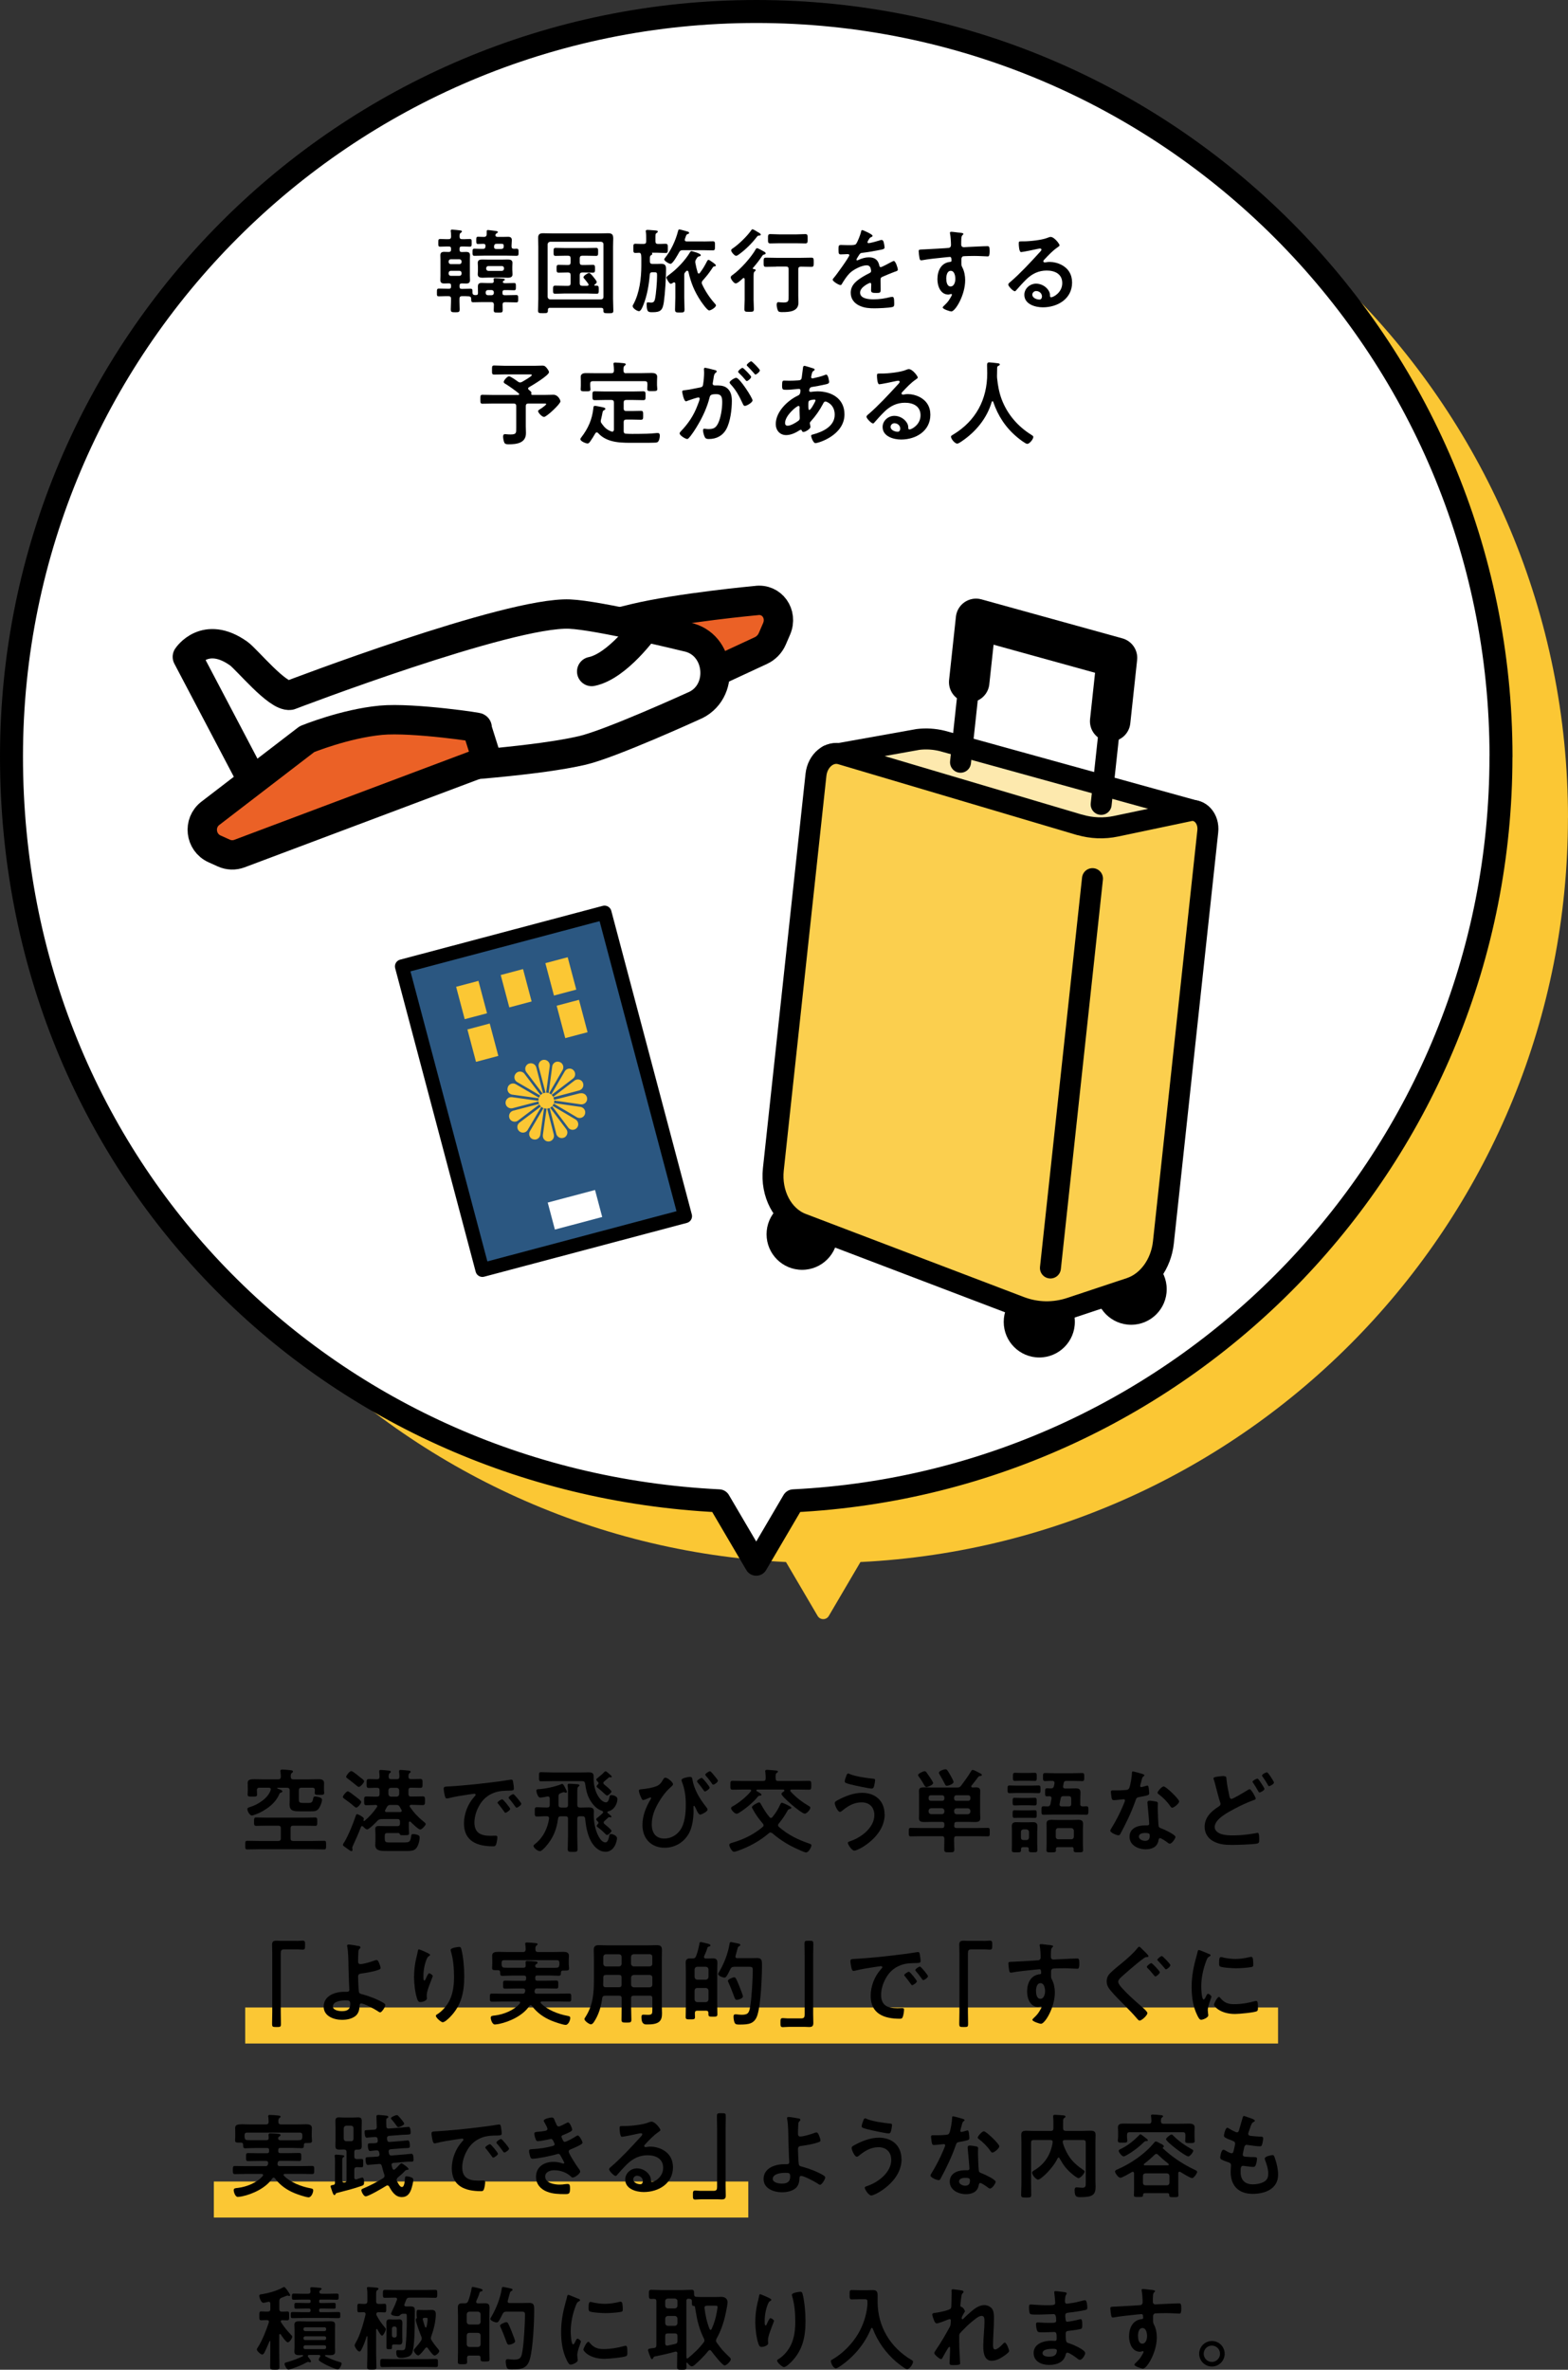 <?xml version="1.0" encoding="UTF-8"?>
<svg id="_レイヤー_2" data-name="レイヤー 2" xmlns="http://www.w3.org/2000/svg" viewBox="0 0 272.93 412.3">
  <rect x="0" y="0" width="272.93" height="412.3" fill="#333333" stroke="none"/>
  <defs>
    <style>
      .cls-1, .cls-2, .cls-3 {
        fill: none;
      }

      .cls-1, .cls-2, .cls-3, .cls-4, .cls-5, .cls-6, .cls-7, .cls-8, .cls-9 {
        stroke: #000;
        stroke-linecap: round;
        stroke-linejoin: round;
      }

      .cls-1, .cls-6, .cls-7 {
        stroke-width: 3.65px;
      }

      .cls-2 {
        stroke-width: 7.04px;
      }

      .cls-3, .cls-4, .cls-8 {
        stroke-width: 5.11px;
      }

      .cls-10, .cls-7 {
        fill: #fbc734;
      }

      .cls-4, .cls-5, .cls-11 {
        fill: #fff;
      }

      .cls-5 {
        stroke-width: 4px;
      }

      .cls-6 {
        fill: #fbcf4e;
      }

      .cls-12 {
        fill: #fde9ae;
      }

      .cls-8 {
        fill: #eb6126;
      }

      .cls-9 {
        fill: #2b5781;
        stroke-width: 2.43px;
      }
    </style>
  </defs>
  <g id="back">
    <g>
      <path class="cls-10" d="M272.93,142.29c0-70.96-57.01-128.6-127.72-129.62C73.41,11.62,13.66,70.48,13.66,142.29c0,69.42,54.57,126.1,123.15,129.48l5.51,9.38c.44.74,1.51.74,1.94,0l5.51-9.38c68.58-3.38,123.15-60.05,123.15-129.48Z"/>
      <path class="cls-5" d="M261.27,131.64C261.27,60.04,203.23,2,131.64,2S2,60.04,2,131.64s54.57,126.1,123.15,129.48l6.48,11.03,6.48-11.03c68.58-3.38,123.15-60.05,123.15-129.48Z"/>
      <g>
        <path class="cls-8" d="M119.75,112.31c-3.15-2.59-13.98-1.96-17.98-2.27,1.24-.61,6.48-1.92,8.67-2.44,7.91-1.89,21.18-3.11,21.18-3.11,2.73-.4,4.68,2.32,3.55,4.94l-.74,1.71c-.39.91-1.11,1.64-1.99,2.05l-9.63,4.47c-.43-2.07-1.39-3.97-3.06-5.34Z"/>
        <path class="cls-11" d="M32.62,114.28l6.78,12.79,4.14,7.97s45.1-2.01,59.67-5.57c1.9-.46,5.23-1.75,8.49-3.12,4.73-1.98,9.35-4.11,9.35-4.11,5.05-2.05,4.33-9.73-1.01-10.81,0,0-14.07-3.55-18.86-3.8-12.11-.65-41.13,9.89-50.69,13.34-.04.01-8.04-8.11-11.52-9.05s-6.33,2.36-6.33,2.36Z"/>
        <path class="cls-3" d="M43.54,135.04s42.82-.99,57.83-4.48c4.94-1.15,19.27-7.69,19.27-7.69,5.65-2.26,4.84-10.9-1.13-12.06,0,0-15.29-3.76-20.36-3.97-10.61-.44-48.68,14.13-48.68,14.13-2.18.32-7.51-6.26-8.93-7.27-5.85-4.14-8.93.58-8.93.58l10.92,20.76Z"/>
        <path class="cls-8" d="M82.97,126.58c1.36.1-11.05-1.79-16.65-1.27-6.3.59-12.89,3.29-12.89,3.29l-16.81,12.9c-2.17,1.66-1.77,5.06.72,6.19l1.62.73c.86.39,1.84.42,2.72.09l43.11-16.2-1.81-5.73Z"/>
        <path class="cls-4" d="M112.32,109.14s-4.81,6.77-9.33,7.69"/>
      </g>
      <g>
        <path d="M87.52,49.06c0,.16.19.19.32.21h.43c.42,0,.82-.03,1.23-.03.29,0,.3.14.3.62,0,.51-.02.64-.32.64-.4,0-.82-.03-1.22-.03h-.42c-.27,0-.38.11-.38.38v.14c0,.26.11.37.38.37h.37c.54,0,1.1-.03,1.65-.03.35,0,.34.19.34.64s.02.64-.34.64c-.56,0-1.1-.03-1.65-.03h-.3c-.32,0-.43.13-.43.43,0,.18.02.77.02.94,0,.45-.18.43-.78.43s-.78.02-.78-.42c0-.32.02-.66.03-.98-.02-.3-.16-.42-.45-.42h-1.52c-.54,0-1.1.03-1.65.03-.37,0-.32-.24-.34-.61,0-.27-.13-.4-.4-.42-.4-.02-.8-.05-1.2-.03-.29,0-.43.13-.43.42-.02.61.03,1.23.03,1.84,0,.51-.13.54-.77.54s-.78-.03-.78-.54c0-.59.06-1.2.05-1.81,0-.32-.13-.45-.45-.45-.56-.02-1.1.03-1.66.03-.37,0-.35-.16-.35-.66,0-.54,0-.69.37-.69.54,0,1.1.03,1.65.03h.06c.27,0,.38-.11.38-.37v-.19c0-.27-.11-.37-.38-.38-.27,0-.54.02-.82.02-.43,0-.66-.14-.66-.61,0-.24.02-.48.02-.74v-2.82c0-.27-.02-.5-.02-.72,0-.46.22-.61.66-.61.27,0,.54.02.82.02.27-.02.38-.13.38-.38v-.19c0-.27-.11-.38-.38-.38-.5-.02-.99.03-1.49.03-.35,0-.35-.14-.35-.67s0-.67.37-.67c.48,0,.94.05,1.41.03.3,0,.43-.11.45-.43-.02-.27,0-.58-.05-.85,0-.05-.02-.11-.02-.16,0-.18.1-.22.26-.22.18,0,1.23.11,1.42.14.11.02.27.03.27.19,0,.11-.11.16-.22.24-.19.14-.18.3-.19.64,0,.32.13.45.45.45.43.02.86-.03,1.31-.03.37,0,.35.16.35.67s0,.67-.35.67c-.46,0-.93-.05-1.39-.03-.26,0-.37.11-.37.37v.21c0,.26.11.37.38.38.26,0,.51-.02.77-.02.45,0,.67.14.67.61,0,.24-.02.48-.02.72v2.82c0,.24.02.48.02.74,0,.45-.22.61-.66.61-.27,0-.53-.02-.78-.02-.27.02-.38.11-.38.37v.21c0,.26.11.37.37.37h.18c.43,0,.88-.03,1.33-.03.34,0,.37.13.37.45v.24c0,.27.13.38.4.42h.21c.26,0,.35-.11.35-.37,0-.35-.02-.71-.02-1.06,0-.53.19-.69.7-.69.32,0,.64.03.96.03h.75c.21,0,.35-.08.37-.32-.02-.06-.05-.29-.05-.34,0-.16.13-.19.27-.19.24,0,1.07.06,1.33.08.13.02.37.02.37.18,0,.1-.13.11-.26.22-.05.03-.1.1-.1.16ZM80.34,45.49c0-.22-.14-.38-.38-.38h-1.49c-.22,0-.38.16-.38.38v.08c0,.24.16.38.38.38h1.49c.24,0,.38-.14.38-.38v-.08ZM78.47,47.12c-.22,0-.38.16-.38.38v.11c0,.22.16.38.38.38h1.49c.24,0,.38-.16.38-.38v-.11c0-.22-.14-.38-.38-.38h-1.49ZM84.51,42.85c.03-.26-.08-.42-.35-.43-.32.02-.66.03-.96.03s-.3-.16-.3-.62,0-.64.3-.64c.22,0,.78.03,1.06.03.46-.02.46-.32.46-.69v-.24c0-.18.03-.27.21-.27.19,0,.93.11,1.17.14.26.03.56.06.56.21,0,.13-.13.18-.24.24-.1.06-.19.19-.19.32,0,.22.22.29.4.29h.83c.35,0,.67-.02.99-.02.42,0,.64.16.64.59,0,.16-.05.74-.05.94v.16c0,.27.11.38.4.4.16,0,.32-.02.48-.02.35,0,.34.21.34.62s.02.62-.34.62c-.54,0-1.1-.03-1.65-.03h-4.03c-.54,0-1.09.03-1.65.03-.35,0-.34-.21-.34-.62s-.02-.62.34-.62c.5,0,1.01.05,1.5.03.24,0,.37-.08.4-.34l.02-.13ZM89.18,47.07c0,.22.03.45.03.66,0,.48-.37.59-.78.59-.38,0-.77-.03-1.15-.03h-2.18c-.38,0-.77.03-1.14.03-.42,0-.8-.1-.8-.59,0-.21.03-.43.03-.66v-.67c0-.24-.03-.45-.03-.66,0-.5.35-.59.78-.59.38,0,.77.02,1.15.02h2.18c.38,0,.77-.02,1.15-.02.42,0,.78.1.78.59,0,.21-.03.42-.03.66v.67ZM84.92,50.47c-.22,0-.38.16-.38.38v.13c0,.22.16.38.38.38h.66c.22,0,.38-.16.38-.38v-.13c0-.22-.16-.38-.38-.38h-.66ZM84.63,46.75c0,.22.16.38.38.38h2.34c.22,0,.38-.16.38-.38v-.08c0-.24-.16-.38-.38-.38h-2.34c-.22,0-.38.14-.38.38v.08ZM87.26,43.31c.27,0,.38-.1.42-.35v-.22c0-.34-.24-.32-.48-.32h-.77c-.27,0-.38.1-.42.37l-.02.11c0,.3.11.42.42.42h.85Z"/>
        <path d="M95.74,53.55c-.24,0-.37.11-.37.35v.13c0,.45-.18.46-.86.46s-.86-.02-.86-.45c0-.67.05-1.36.05-2.03v-9.08c0-.51-.03-1.01-.03-1.52,0-.64.26-.83.88-.83.53,0,1.06.03,1.57.03h8.15c.53,0,1.06-.03,1.57-.03.77,0,.9.29.9.98,0,.35-.03.8-.03,1.38v9.08c0,.69.05,1.36.05,2.05,0,.43-.22.43-.88.43s-.85-.02-.85-.43v-.14c0-.26-.13-.37-.37-.37h-8.9ZM105.04,42.51c0-.27-.16-.42-.43-.45h-8.84c-.27.03-.42.18-.45.45v9.14c.03.27.18.42.45.45h8.84c.27-.03.43-.18.43-.45v-9.14ZM100.91,49.28c0,.32.14.45.45.45h.85c.13-.02.24-.05.24-.21,0-.05-.02-.1-.05-.14-.21-.29-.45-.62-.7-.9-.06-.06-.14-.14-.14-.26,0-.22.72-.72.98-.72.21,0,.61.51.75.69.13.16.58.69.58.88s-.24.35-.37.45c-.03.03-.05.05-.05.1s.05.08.1.08h.3c.37,0,.37.19.37.71s0,.7-.37.7c-.58,0-1.15-.05-1.73-.05h-3.76c-.58,0-1.15.05-1.73.05-.37,0-.37-.22-.37-.7s0-.71.37-.71c.58,0,1.15.03,1.73.03h.51c.32,0,.45-.13.45-.45v-1.42c0-.32-.14-.45-.45-.45h-.1c-.51,0-1.01.03-1.52.03-.38,0-.37-.22-.37-.69s-.02-.67.37-.67c.51,0,1.01.03,1.52.03h.1c.32,0,.45-.13.45-.45v-.72c0-.32-.14-.45-.45-.45h-.45c-.58,0-1.14.03-1.71.03-.37,0-.35-.21-.35-.69s-.02-.7.35-.7c.58,0,1.15.03,1.71.03h3.63c.58,0,1.14-.03,1.71-.03.37,0,.35.21.35.7s.02.69-.35.69c-.56,0-1.14-.03-1.71-.03h-.69c-.3,0-.45.13-.45.45v.72c0,.32.14.45.45.45h.32c.51,0,1.01-.03,1.52-.03.38,0,.37.21.37.67s.02.69-.37.69c-.51,0-1.01-.03-1.52-.03h-.32c-.3,0-.45.13-.45.45v1.42Z"/>
        <path d="M115.86,42.42c.4,0,.38.21.38.8s.02.8-.38.8c-.34,0-.86-.05-1.39-.05h-.96s-.05.02-.05.03c0,.02.02.03.03.05.03.03.05.06.05.13,0,.11-.11.16-.21.22-.19.11-.21.26-.21.67v.4c0,.32.13.45.45.45h.72c.27,0,.54-.02.82-.02.69,0,.82.34.82.91,0,1.58-.16,4.21-.38,5.75-.21,1.38-.53,1.76-1.95,1.76-.72,0-1.04.03-1.04-1.38,0-.13,0-.34.18-.34.16,0,.4.05.59.05.4,0,.58-.19.67-.58.21-.93.37-3.09.37-4.08,0-.61-.02-.62-.67-.62h-.14c-.3,0-.43.11-.46.42-.14,1.74-.46,3.63-1.12,5.28-.1.26-.42,1.07-.74,1.07-.35,0-1.12-.5-1.12-.88,0-.11.06-.22.13-.32,1.07-1.97,1.38-4.56,1.38-6.75v-1.04c0-.26,0-.51-.03-.77-.05-.27-.13-.42-.42-.4-.19,0-.38.03-.56.03-.4,0-.38-.21-.38-.8s-.02-.8.37-.8.93.05,1.42.03c.32,0,.45-.13.45-.45v-.56c0-.35,0-.72-.06-1.06,0-.05-.02-.11-.02-.16,0-.19.18-.21.32-.21.22,0,.54.03.77.05.1,0,.19.02.29.02.45.03.72.05.72.22,0,.11-.11.18-.22.26-.21.13-.19.19-.19,1.3v.14c0,.32.13.45.43.45.48.02.98-.03,1.38-.03ZM122.48,42.01c.56,0,1.17-.03,1.62-.03.37,0,.35.21.35.8s0,.78-.35.78c-.54,0-1.07-.03-1.62-.03h-3.63c-.34,0-.48.08-.64.37-.21.37-1.09,2-1.49,2-.29,0-1.1-.5-1.1-.77,0-.08.05-.14.1-.21,1.06-1.31,1.87-3.04,2.29-4.67.05-.18.08-.34.22-.34s1.25.32,1.46.38c.13.03.26.1.26.24,0,.13-.14.16-.24.19-.22.05-.27.21-.4.59-.03.08-.06.18-.1.29,0,.05-.02.08-.02.13,0,.21.14.26.32.27h2.98ZM121.63,47.59c.08,0,.14-.05.19-.11.58-.78.8-1.17,1.25-2.03.05-.08.13-.24.24-.24.19,0,.54.32.74.43.13.08.56.4.56.54,0,.11-.1.14-.19.16-.21.02-.24.03-.35.19-.67,1.01-.93,1.34-1.74,2.26-.1.11-.18.24-.18.4,0,.11.02.18.06.27.53,1.15,1.3,2.32,2.14,3.27.1.1.27.27.27.4,0,.34-.86.88-1.18.88-.34,0-1.25-1.33-1.46-1.63-1.12-1.7-1.7-3.12-2.15-5.09-.02-.1-.1-.19-.21-.19-.08,0-.11.02-.18.08-.06.06-.11.11-.16.18-.14.16-.18.26-.18.46v3.94c0,.69.05,1.39.05,2.08,0,.53-.18.53-.83.53-.61,0-.82,0-.82-.5,0-.7.05-1.41.05-2.11v-2.4c-.02-.13-.06-.24-.21-.24-.05,0-.1.02-.14.05-.11.06-.32.21-.45.21-.24,0-.75-.88-.75-1.1,0-.14.32-.37.45-.46,1.36-.99,2.79-2.48,3.65-3.92.06-.1.13-.21.26-.21.03,0,1.62.38,1.62.7,0,.16-.16.19-.3.22-.22.03-.27.14-.48.45-.11.18-.18.3-.18.51,0,.06,0,.13.02.19.11.61.22,1.07.4,1.66.03.08.1.18.19.18Z"/>
        <path d="M131.03,46.7c0,.06.05.1.13.11.13.02.37.02.37.21,0,.1-.06.13-.18.22-.19.16-.18.46-.18,1.26v3.67c0,.54.05,1.07.05,1.6,0,.5-.21.48-.82.48s-.83.02-.83-.48c0-.53.05-1.06.05-1.6v-3.59c-.02-.1-.05-.21-.18-.21-.06,0-.1.03-.14.06-.26.24-.91.88-1.25.88-.29,0-.86-.74-.86-1.04,0-.22.19-.34.35-.45,1.34-.96,3.22-3.04,4.03-4.5.05-.08.11-.14.21-.14.14,0,.7.3,1.01.48.06.03.11.06.14.08.13.06.34.18.34.34,0,.14-.18.19-.29.21-.22.06-.24.13-.37.32-.45.69-.99,1.36-1.54,2-.02.02-.05.05-.05.08ZM132.14,40.99c-.21,0-.22.02-.4.22-.88,1.14-1.9,2.16-3.06,3.01-.14.1-.38.29-.56.29-.26,0-.85-.67-.85-.94,0-.18.14-.27.27-.35,1.06-.72,2.46-2.08,3.2-3.12.06-.1.13-.21.24-.21.14,0,.61.29.91.48.11.06.19.11.24.14.1.05.29.18.29.32,0,.13-.19.16-.29.16ZM135.11,46.4c-.61,0-1.2.03-1.79.03-.42,0-.4-.21-.4-.8s-.02-.8.4-.8c.59,0,1.18.03,1.79.03h4.34c.59,0,1.18-.03,1.79-.03.4,0,.4.19.4.8s0,.8-.4.8c-.59,0-1.2-.03-1.79-.03h-.05c-.32,0-.45.13-.45.45v4.64c0,.4.03.78.03,1.18,0,1.55-1.62,1.63-2.8,1.63-.22,0-.61.02-.75-.22-.14-.26-.24-.75-.24-1.06,0-.21.05-.45.3-.45.1,0,.22.02.32.03.18.02.4.03.58.03.93,0,.88-.32.88-1.17v-4.63c0-.32-.13-.45-.45-.45h-1.71ZM135.71,42.32c-.54,0-1.09.03-1.63.03-.42,0-.4-.22-.4-.8s-.02-.82.4-.82c.54,0,1.09.05,1.63.05h2.85c.53,0,1.07-.05,1.62-.05.43,0,.4.26.4.82s.03.8-.4.8c-.54,0-1.09-.03-1.62-.03h-2.85Z"/>
        <path d="M151.88,41.04c0,.1-.11.16-.19.19-.26.1-.32.18-.53.54-.05.08-.16.27-.16.37,0,.11.08.16.18.16.32,0,1.52-.34,1.86-.45.11-.05.29-.1.4-.1.27,0,.35.26.4.48.05.21.13.64.13.86,0,.27-.51.34-.85.4-1.01.21-2.02.38-3.03.5-.26.03-.32.06-.48.26-.1.13-.54.82-.54.93,0,.06.06.11.13.11.1,0,.21-.05.29-.1.54-.24,1.15-.42,1.74-.42,1.02,0,1.62.43,1.83,1.44.03.14.08.27.24.27.19,0,1.62-.77,1.87-.91.11-.05.29-.16.42-.16.3,0,.69,1.23.69,1.5,0,.19-.18.26-.48.35-.06.03-.14.05-.22.08-.64.24-1.26.51-1.89.78-.29.11-.42.21-.42.53v.21c0,.5.02.98.02,1.47,0,.58-.08.64-.69.64-.69,0-.98-.03-.98-.45,0-.35.03-.7.03-1.04,0-.14-.05-.27-.21-.27-.08,0-1.73.7-1.73,1.7,0,1.07,1.55,1.17,2.32,1.17,1.07,0,1.94-.14,2.98-.4.1-.02.21-.03.32-.03.21,0,.32.18.32,1.09,0,.48-.02.61-.37.69-.61.14-2.38.21-3.07.21-.91,0-1.68-.05-2.53-.42-.98-.43-1.6-1.2-1.6-2.29,0-1.44,1.17-2.22,2.27-2.88.32-.19.66-.37.99-.53.16-.08.29-.18.29-.37,0-.11-.05-.34-.08-.45-.08-.35-.34-.54-.7-.54-.9,0-2.37.77-2.99,1.41-.46.46-1.01,1.3-1.34,1.87-.05.08-.11.16-.22.16-.29,0-1.36-.64-1.36-.93,0-.13.13-.26.21-.35.37-.4,2.69-3.62,2.69-3.92,0-.14-.13-.19-.35-.19-.26,0-.62.05-1.12.05-.35,0-.42-.08-.42-.9,0-.64.06-.74.46-.74.27,0,.69.03,1.15.03h.46c.42,0,.85-.02.99-.21.27-.35.75-1.6.86-2.07.03-.18.06-.34.22-.34.14,0,1.79.74,1.79.98Z"/>
        <path d="M166.83,40.46c.38.03.86.08.86.22,0,.08-.05.13-.1.18-.11.08-.24.21-.26.67-.02.34-.02.69-.02,1.02,0,.3.18.46.46.46.13,0,.75-.05.93-.05.78-.03,2.5-.13,3.19-.13.26,0,.37.1.37.82,0,.98-.19.96-.35.96-.22,0-1.42-.08-2.32-.08-.29,0-1.78.02-1.95.06-.22.08-.3.3-.3.53v.56c0,.45.02.58.16.83.35.66.5,1.5.5,2.24,0,2.58-1.71,5.44-2.42,5.44-.19,0-1.49-.4-1.49-.69,0-.13.27-.35.37-.45.61-.58.75-.85,1.15-1.55.03-.08.08-.14.08-.24,0-.05-.05-.11-.11-.11-.05,0-.08,0-.13.02-.11.03-.26.08-.37.08-1.39,0-1.91-1.5-1.91-2.67,0-1.47.64-2.88,2.26-3.02.08-.02.19-.06.19-.19,0-.59-.11-.67-.29-.67-.13,0-.86.08-1.06.1-.83.08-2.9.3-3.67.46-.08.02-.16.03-.24.03-.26,0-.27-.22-.32-.43-.05-.27-.13-.88-.13-1.15,0-.32.14-.29.93-.32.43-.02,4.19-.22,4.34-.26.24-.06.35-.26.35-.5,0-.5-.06-1.5-.16-1.98-.02-.05-.02-.08-.02-.13,0-.13.08-.19.21-.19.37,0,.86.1,1.25.13ZM164.71,48.48c0,.48.11,1.36.75,1.36s.83-.82.83-1.31-.14-1.41-.8-1.41-.78.88-.78,1.36Z"/>
        <path d="M184.43,42.69c0,.11-.18.21-.35.34-.9.62-1.57,1.36-2.32,2.15-.06.06-.16.18-.16.27,0,.13.13.21.27.21.06,0,.14-.02.21-.03.21-.05.45-.06.66-.06.64,0,1.39.19,1.97.48,1.25.64,1.9,1.71,1.9,3.11,0,2.83-2.51,4.31-5.09,4.31-1.33,0-3.22-.54-3.22-2.18,0-1.1.98-1.94,2.05-1.94.83,0,1.68.45,2.13,1.14.24.37.29.61.29,1.02.02.11.06.21.19.21.42,0,1.94-.85,1.94-2.46s-1.31-2.19-2.71-2.19-2.56.56-3.58,1.57c-.62.61-1.2,1.26-1.78,1.92-.05.06-.1.11-.18.11-.34,0-1.15-.9-1.15-1.15,0-.19.24-.37.38-.48,1.65-1.42,3.51-3.41,4.98-5.03.13-.13.42-.42.42-.58,0-.14-.14-.19-.27-.19-.08,0-.29.05-.38.06-.38.1-2.64.56-2.9.56-.35,0-.4-1.2-.4-1.47,0-.37.02-.4.5-.4h.38c1.02,0,3.12-.22,4.05-.59.18-.06.43-.18.61-.18.64,0,1.57,1.22,1.57,1.49ZM180.38,50.63c-.35,0-.69.26-.69.64,0,.58.77.85,1.25.85.3,0,.43-.29.43-.54,0-.5-.43-.94-.99-.94Z"/>
        <path d="M91.93,67.59c0,.11.06.18.13.24.37.3.48.38.43.61,0,.03-.02.06-.02.08,0,.13.06.19.19.19h2.32c.53,0,1.1-.03,1.34-.03.83,0,1.23.93,1.23,1.15,0,.46-2.42,2.71-2.85,2.71-.38,0-1.04-.75-1.04-1.01,0-.14.13-.21.72-.59.11-.08.69-.5.69-.62,0-.14-.22-.11-.3-.11h-2.8c-.32,0-.45.13-.45.45v3.49c0,.4.03.8.03,1.2,0,1.74-1.6,1.95-2.99,1.95-.24,0-.61,0-.75-.24-.14-.24-.24-.82-.24-1.1,0-.24.08-.43.34-.43.08,0,.24.02.32.03.18.02.46.03.64.03,1.04,0,.99-.27.99-1.25v-3.68c0-.32-.14-.45-.45-.45h-3.57c-.61,0-1.23.03-1.86.03-.37,0-.37-.19-.37-.77,0-.61,0-.78.37-.78.62,0,1.25.03,1.86.03h4.35c.08,0,.18-.03.18-.14,0-.05-.02-.08-.06-.13-.72-.58-1.47-1.12-2.26-1.62-.14-.08-.37-.19-.37-.37,0-.29.62-.99.93-.99.26,0,1.3.74,1.55.93.11.08.24.14.37.14s.22-.05.34-.1c.24-.14,1.7-.96,1.7-1.17,0-.16-.24-.13-.37-.13h-4.37c-.61,0-1.2.03-1.81.03-.4,0-.38-.18-.38-.8s0-.78.38-.78c.61,0,1.2.05,1.81.05h5.27c.45,0,.9-.03,1.33-.03.34,0,.46.11.67.34.16.18.46.58.46.8,0,.56-2.9,2.29-3.46,2.61-.1.06-.18.13-.18.24Z"/>
        <path d="M103.86,75.24c-.13,0-.19.08-.24.16-.29.5-.58.98-.91,1.44-.11.14-.24.32-.43.32-.3,0-1.26-.38-1.26-.75,0-.11.1-.24.18-.34,1.18-1.54,1.87-3.09,2.08-5.04.02-.19.02-.42.27-.42.16,0,.91.16,1.1.19.46.1.72.14.72.34,0,.1-.11.18-.19.21-.24.11-.26.19-.34.61-.05.22-.1.54-.22,1.01-.03.11-.05.18-.05.29,0,.18.06.29.16.43.5.7.9,1.09,1.71,1.39.05,0,.1.02.13.02.21,0,.27-.16.29-.34v-4.72c0-.32-.13-.45-.45-.45h-1.18c-.56,0-1.14.03-1.71.03-.4,0-.4-.21-.4-.77s-.02-.77.4-.77c.58,0,1.14.03,1.71.03h5.03c.58,0,1.14-.03,1.71-.03.4,0,.4.21.4.77,0,.59,0,.77-.4.77-.58,0-1.14-.03-1.71-.03h-1.25c-.32,0-.45.13-.45.45v1.04c0,.3.13.43.45.43h1.02c.51,0,1.01-.03,1.52-.03.42,0,.4.21.4.78s.02.77-.4.77c-.51,0-1.01-.03-1.52-.03h-1.02c-.32,0-.45.13-.45.45v1.55c0,.29.1.45.42.46.69.05,1.38.03,2.06.03.98,0,2.11-.03,3.09-.13.11-.02.26-.02.38-.02.27,0,.34.22.34.45,0,.32-.1.93-.38,1.12-.14.11-.45.11-.64.11-.53.02-1.06.02-1.58.02h-1.6c-2.26,0-4.88.14-6.55-1.7-.06-.06-.13-.11-.22-.11ZM109,64.92h2.62c.61,0,1.22-.03,1.83-.03.45,0,.94.11.94.66,0,.22-.03.53-.03.88v.58c0,.19.05.5.05.67,0,.38-.26.37-.9.37-.54,0-.85.03-.85-.35,0-.18.03-.46.03-.69v-.24c0-.32-.13-.45-.45-.45h-9.06c-.3,0-.45.13-.45.45v.27c0,.22.05.51.05.69,0,.38-.3.35-.86.35s-.85.03-.85-.35c0-.21.03-.48.03-.69v-.61c0-.42-.02-.7-.02-.86,0-.54.46-.66.91-.66.62,0,1.23.02,1.84.02h2.58c.32,0,.45-.13.45-.45v-.16c0-.29-.03-.58-.06-.86,0-.05-.02-.11-.02-.16,0-.19.14-.22.3-.22.35,0,1.01.06,1.38.1.14.02.46.02.46.22,0,.11-.1.14-.21.24-.19.14-.19.43-.18.85,0,.32.14.45.45.45Z"/>
        <path d="M124.33,64.36c.13.03.42.08.42.26,0,.1-.06.14-.14.21-.3.22-.34.48-.42,1.06-.03.18-.06.4-.11.66-.02.06-.03.13-.03.19,0,.22.16.32.35.32h.19c.64,0,1.25,0,1.81.35.8.53.99,1.44.99,2.34,0,1.46-.26,3.62-.96,4.9-.64,1.17-1.73,1.73-3.03,1.73-.35,0-.58-.03-.74-.37-.14-.27-.29-.85-.29-1.15,0-.14.05-.27.22-.27.16,0,.4.06.72.06.88,0,1.28-.19,1.68-.99.46-.91.72-2.58.72-3.62,0-.78-.05-1.46-1.02-1.46-.9,0-1.07.13-1.18.58-.4,1.63-1.18,3.34-2.05,4.79-.35.61-1.1,1.79-1.58,2.27-.06.08-.16.16-.27.16-.29,0-1.31-.61-1.31-.98,0-.14.13-.27.22-.37,1.26-1.31,2.23-2.74,2.87-4.45.11-.29.4-.98.4-1.22,0-.14-.11-.21-.21-.21-.24,0-1.55.45-1.84.56-.1.03-.22.11-.34.11-.38,0-.66-1.57-.66-1.67,0-.24.27-.24.46-.26.9-.1,1.79-.32,2.67-.48.32-.06.46-.16.51-.5.1-.56.18-1.49.18-2.06,0-.26-.03-.59-.03-.62,0-.13.05-.24.19-.24.16,0,1.36.3,1.6.37ZM130.99,69.66c0,.37-1.01.96-1.33.96-.21,0-.3-.21-.37-.37-.61-1.31-1.14-2.35-2.15-3.43-.06-.08-.14-.18-.14-.27,0-.29.88-.82,1.14-.82.61,0,2.85,3.52,2.85,3.92ZM130.75,65.56c0,.26-.56.74-.77.74-.08,0-.16-.11-.22-.18-.35-.43-.74-.85-1.14-1.23-.06-.06-.14-.14-.14-.22,0-.19.58-.67.77-.67.16,0,1.5,1.38,1.5,1.57ZM132.27,64.42c0,.26-.58.74-.77.74-.1,0-.14-.08-.22-.18-.37-.43-.74-.83-1.14-1.23-.06-.05-.16-.14-.16-.22,0-.19.61-.67.77-.67.18,0,1.52,1.39,1.52,1.57Z"/>
        <path d="M141.11,63.96c.43.13.69.18.69.34,0,.1-.1.16-.16.21-.21.13-.26.21-.35.59-.02.1-.1.43-.1.5,0,.13.1.24.22.24.05,0,.19-.03.24-.05.61-.13,1.31-.3,1.89-.53.08-.03.18-.08.27-.08.38,0,.51,1.22.51,1.28,0,.3-.38.37-.78.45-.62.14-1.62.34-2.26.43-.37.06-.43.46-.43.64,0,.14.14.21.26.21.03,0,.08-.02.13-.02.32-.03.72-.08,1.04-.08,2.48,0,4.71,1.26,4.71,4,0,3.63-4.53,5.01-5.06,5.01-.35,0-.74-.98-.74-1.28,0-.18.18-.19.35-.24,1.68-.45,3.75-1.41,3.75-3.43,0-1.78-1.41-2.29-1.6-2.29-.24,0-.34.21-.43.4-.61,1.15-1.26,2.08-2.14,3.06-.1.1-.16.18-.16.32,0,.05.08.51.1.59v.08c0,.3-.86.85-1.22.85-.14,0-.22-.1-.27-.22-.03-.08-.06-.16-.18-.16-.06,0-.11.03-.18.06-.69.45-1.54.86-2.37.86-1.12,0-1.81-.85-1.81-1.92,0-2.13,2.03-4.08,3.84-4.95.1-.05.46-.13.46-.9,0-.18-.11-.27-.27-.27-.06,0-.29.03-.35.03-.59.05-1.18.13-1.78.13-.7,0-.8,0-.8-.75,0-.8.1-.85.38-.85.27,0,.54.02.83.02.54,0,1.09-.02,1.63-.06.16-.02.3-.02.43-.14s.14-.27.16-.43c.08-.56.14-1.12.22-1.7.02-.14.08-.26.26-.26.11,0,.88.26,1.06.3ZM136.65,73.59c0,.3.14.48.45.48.56,0,1.49-.56,1.92-.9.16-.13.19-.3.19-.5,0-.14-.05-.82-.05-1.31,0-.16.02-.32.02-.46s-.03-.27-.19-.27c-.34,0-2.34,1.67-2.34,2.96ZM140.86,69.72c-.18.11-.16.43-.16.78v.19c0,.26.02.64.16.64.27,0,.87-1.15.99-1.41.03-.06.1-.18.1-.26,0-.11-.11-.14-.21-.14-.22,0-.7.08-.88.19Z"/>
        <path d="M159.75,65.69c0,.11-.18.21-.35.34-.9.62-1.57,1.36-2.32,2.15-.06.06-.16.18-.16.27,0,.13.13.21.27.21.06,0,.14-.02.21-.03.21-.05.45-.06.66-.06.64,0,1.39.19,1.97.48,1.25.64,1.91,1.71,1.91,3.11,0,2.83-2.51,4.31-5.09,4.31-1.33,0-3.22-.54-3.22-2.18,0-1.1.98-1.94,2.05-1.94.83,0,1.68.45,2.13,1.14.24.37.29.61.29,1.02.02.11.06.21.19.21.42,0,1.94-.85,1.94-2.46s-1.31-2.19-2.71-2.19-2.56.56-3.59,1.57c-.62.61-1.2,1.26-1.78,1.92-.05.06-.1.11-.18.11-.34,0-1.15-.9-1.15-1.15,0-.19.24-.37.38-.48,1.65-1.42,3.5-3.41,4.98-5.03.13-.13.42-.42.42-.58,0-.14-.14-.19-.27-.19-.08,0-.29.05-.38.06-.38.1-2.64.56-2.9.56-.35,0-.4-1.2-.4-1.47,0-.37.02-.4.5-.4h.38c1.02,0,3.12-.22,4.05-.59.18-.06.43-.18.61-.18.64,0,1.57,1.22,1.57,1.49ZM155.71,73.63c-.35,0-.69.26-.69.64,0,.58.77.85,1.25.85.3,0,.43-.29.43-.54,0-.5-.43-.94-.99-.94Z"/>
        <path d="M172.75,69.82c-.06,0-.11.06-.13.11-.83,2.85-2.77,5.19-5.19,6.83-.21.14-.58.42-.83.42-.4,0-1.07-.82-1.07-1.2,0-.18.21-.27.4-.38,3.92-2.38,5.91-6.08,5.91-10.66,0-.46-.03-.93-.03-1.41,0-.29.06-.48.38-.48.24,0,1.1.1,1.38.14.16.02.45.03.45.22,0,.16-.18.22-.29.27-.11.06-.14.14-.16.27,0,.5-.02,1.01-.03,1.52,0,.11.02.24.02.35.13,1.25.34,2.43.78,3.62.98,2.61,2.79,4.72,5.14,6.19.16.1.38.22.38.38,0,.42-.67,1.22-1.06,1.22-.3,0-1.49-.93-1.76-1.17-2-1.67-3.33-3.7-4.16-6.15-.03-.06-.06-.11-.13-.11Z"/>
      </g>
      <g>
        <rect class="cls-9" x="76.37" y="162.53" width="36.49" height="54.64" transform="translate(-45.54 30.63) rotate(-14.86)"/>
        <rect class="cls-11" x="95.83" y="208.04" width="8.52" height="4.86" transform="translate(-50.64 32.72) rotate(-14.86)"/>
        <path class="cls-10" d="M100.94,190.21l-4.51,1.15c0-.08-.02-.15-.04-.23s-.05-.14-.08-.21l4.5-1.2c.28-.08.52-.27.64-.54.12-.26.12-.56,0-.82h0s0-.02,0-.02h0c-.13-.26-.36-.45-.64-.51-.26-.06-.54-.01-.77.14-.02.01-.04.02-.05.04l-3.7,2.83c-.07-.13-.16-.25-.27-.35l3.71-2.83s.03-.03.05-.04c.2-.18.33-.43.33-.7.01-.29-.11-.56-.32-.75l-.02-.02c-.21-.19-.5-.27-.78-.22-.03,0-.06.01-.1.02-.23.06-.43.2-.56.4-.01.02-.02.03-.03.05l-2.34,4.03c-.12-.09-.25-.17-.38-.22l2.34-4.03s.02-.04.03-.06c.12-.24.14-.52.04-.78-.1-.27-.31-.48-.58-.57h-.03c-.18-.07-.37-.08-.55-.03-.09.02-.18.06-.26.11-.23.14-.39.37-.44.63,0,.02,0,.05-.01.07l-.62,4.62c-.14-.04-.29-.06-.44-.06l.63-4.62s0-.04,0-.06c.02-.27-.07-.53-.26-.73-.2-.21-.47-.32-.76-.31h-.03c-.06,0-.12.02-.18.03-.21.06-.4.18-.53.37-.16.22-.22.5-.17.76,0,.02,0,.04.01.06l1.19,4.51c-.08,0-.15.02-.23.04-.07.02-.14.04-.2.07l-1.18-4.51s-.01-.04-.02-.06c-.09-.26-.27-.47-.52-.58-.21-.09-.43-.11-.65-.06-.06.02-.11.04-.17.06h-.03c-.25.14-.44.37-.51.65-.06.27-.01.54.14.77.01.02.02.03.04.05l2.82,3.71c-.13.07-.25.16-.35.27l-2.81-3.71s-.03-.03-.04-.05c0,0,0,0,0,0-.18-.2-.43-.32-.7-.33-.1,0-.19,0-.29.03-.18.05-.34.15-.46.29l-.02.02c-.19.22-.28.51-.23.79.04.27.19.5.41.65,0,0,0,0,0,0,.02.01.04.02.06.04l4.02,2.35c-.1.11-.17.24-.23.38l-4.02-2.35s-.04-.02-.06-.03h0c-.21-.11-.45-.13-.68-.07-.03,0-.06.02-.09.03-.27.1-.48.31-.57.58v.03c-.1.27-.07.57.08.81.14.23.37.39.63.45,0,0,0,0,0,0,.02,0,.04,0,.07.01l4.61.64c-.04.14-.07.29-.06.44l-4.61-.64s-.04,0-.06,0c-.11,0-.22,0-.33.03-.15.04-.29.12-.41.23-.21.2-.32.47-.31.75v.03c.02.29.16.55.4.72.22.16.49.22.76.17.02,0,.04,0,.07-.01l4.5-1.17c0,.08.02.15.04.23.02.07.04.14.07.2l-4.5,1.17h0s-.04.01-.06.02c-.26.08-.47.27-.58.52-.12.26-.12.56,0,.82v.02c.14.26.37.45.65.51.27.06.54.02.77-.13.02-.01.04-.02.05-.04l3.71-2.8c.07.13.16.25.27.35l-3.71,2.8s-.03.03-.05.04c-.21.18-.33.43-.34.7-.01.29.1.56.32.75l.02.02c.21.19.5.27.78.23.27-.04.51-.19.66-.42.01-.02.02-.03.03-.05l2.36-4.01c.12.1.24.17.38.23l-2.36,4.01s-.02.04-.03.06c0,0,0,0,0,0-.12.24-.14.52-.04.77.1.27.31.48.58.57h.03c.27.1.57.07.81-.08.23-.14.39-.37.45-.64,0-.02,0-.04.01-.06l.65-4.61c.14.04.29.07.44.06l-.65,4.61s0,.04,0,.06c-.02.27.07.54.26.74.19.21.47.33.75.31h.03c.28-.02.54-.16.71-.39.16-.22.22-.49.17-.76,0-.02,0-.04-.01-.06l-1.16-4.51c.08,0,.15-.02.23-.04.07-.02.14-.04.2-.07l1.16,4.51s.01.04.02.06c.08.26.27.46.52.58.26.12.56.12.82,0h.03c.26-.14.44-.37.51-.65.07-.27.02-.55-.14-.77,0-.02-.02-.03-.03-.05l-2.8-3.72c.13-.07.25-.16.35-.27l2.79,3.72s.03.03.04.05c.17.21.43.33.7.34.29.01.56-.1.75-.31l.02-.02c.19-.22.28-.5.23-.79-.04-.27-.19-.51-.42-.66-.02-.01-.03-.02-.05-.03l-4.01-2.37c.1-.11.17-.24.23-.38l4.01,2.37s.04.02.05.03c.24.12.52.14.78.05.27-.1.48-.31.58-.58v-.02c.1-.28.07-.57-.08-.82-.14-.23-.37-.39-.64-.45-.02,0-.04,0-.06-.01l-4.61-.66c.04-.14.07-.29.06-.44l4.61.66s.04,0,.06,0c.27.02.54-.07.74-.25.21-.19.33-.47.31-.75v-.03c-.02-.28-.16-.55-.39-.72-.24-.17-.54-.23-.82-.16Z"/>
        <rect class="cls-10" x="80.09" y="171.07" width="4.02" height="5.83" transform="translate(-41.89 26.88) rotate(-14.86)"/>
        <rect class="cls-10" x="87.85" y="169.01" width="4.02" height="5.83" transform="translate(-41.1 28.81) rotate(-14.86)"/>
        <rect class="cls-10" x="95.62" y="166.95" width="4.02" height="5.83" transform="translate(-40.31 30.73) rotate(-14.86)"/>
        <rect class="cls-10" x="82.05" y="178.48" width="4.02" height="5.83" transform="translate(-43.72 27.64) rotate(-14.86)"/>
        <rect class="cls-10" x="97.58" y="174.36" width="4.02" height="5.83" transform="translate(-42.14 31.48) rotate(-14.86)"/>
      </g>
      <g>
        <circle cx="139.62" cy="214.74" r="6.19"/>
        <circle cx="180.9" cy="229.99" r="6.19"/>
        <circle cx="196.89" cy="224.3" r="6.19"/>
        <path class="cls-12" d="M144.14,131.44l15.65-2.8c1.41-.17,2.84-.08,4.22.26l43.94,12.15-16.84,2.99-46.97-12.61Z"/>
        <path class="cls-1" d="M207.95,141.06l-43.94-12.15c-1.38-.34-2.81-.43-4.22-.26l-15.65,2.8"/>
        <line class="cls-1" x1="193.24" y1="125.49" x2="191.67" y2="139.95"/>
        <polyline class="cls-2" points="168.7 118.68 169.89 107.67 194.43 114.46 193.24 125.49"/>
        <line class="cls-1" x1="167.19" y1="132.62" x2="168.7" y2="118.68"/>
        <path class="cls-6" d="M187.94,143.52l-41.55-12.32c-2.02-.6-4.09,1.1-4.36,3.6l-7.42,68.65c-.46,4.24,1.62,8.18,4.99,9.46l38,14.47c2.82,1.07,5.87,1.13,8.77.16l10.35-3.44c3.07-1.02,5.37-4.17,5.78-7.91l7.73-71.55c.24-2.19-1.33-3.96-3.16-3.58l-12.79,2.69c-2.13.45-4.29.36-6.35-.25Z"/>
        <line class="cls-7" x1="190.16" y1="152.87" x2="182.84" y2="220.61"/>
      </g>
      <rect class="cls-10" x="42.68" y="349.27" width="179.78" height="6.27"/>
      <rect class="cls-10" x="37.22" y="379.55" width="93.03" height="6.27"/>
      <g>
        <path d="M50.58,319.87c0,.3.13.43.45.43h3.44c.64,0,1.3-.03,1.94-.03.37,0,.35.19.35.75s.02.75-.35.75c-.64,0-1.3-.03-1.94-.03h-9.48c-.66,0-1.3.03-1.95.03-.37,0-.35-.19-.35-.75s-.02-.75.35-.75c.66,0,1.3.03,1.95.03h3.44c.32,0,.45-.13.45-.43v-1.78c0-.32-.13-.45-.45-.45h-2.03c-.61,0-1.2.03-1.81.03-.37,0-.37-.18-.37-.72s0-.74.37-.74c.61,0,1.2.03,1.81.03h6.66c.59,0,1.2-.03,1.79-.03.38,0,.37.19.37.72,0,.56.02.74-.37.74-.61,0-1.2-.03-1.79-.03h-2.03c-.32,0-.45.13-.45.45v1.78ZM50.61,309.15c.03.32.14.43.45.43h2.66c.59,0,1.18-.03,1.78-.03.45,0,.91.11.91.66,0,.19-.02.51-.02.85v.21c0,.11.02.35.02.45.02.06.02.14.02.21,0,.37-.27.35-.8.35-.56,0-.85.02-.85-.34,0-.11.02-.37.02-.48.02-.3-.14-.43-.43-.43h-1.9c-.3,0-.45.14-.45.45v1.62c0,.54.22.58.7.58h1.04c.51,0,.64-.18.75-.74.05-.26.08-.38.34-.38.27,0,1.2.14,1.2.56s-.29,1.12-.51,1.46c-.38.58-.85.56-1.46.56h-1.95c-1.04,0-1.73-.08-1.73-1.2,0-.22.02-.45.02-.67v-1.78c0-.3-.14-.45-.45-.45h-1.62c-.06,0-.1.03-.1.08,0,.03.03.06.05.06l.26.1c.34.13.59.21.59.4,0,.11-.16.18-.26.21-.19.06-.22.14-.3.32-.42.98-1.23,1.82-2.11,2.42-.46.32-1.18.75-1.7.94-.22.08-.75.3-.94.3-.35,0-.78-.72-.78-1.12,0-.21.16-.26.51-.37,1.36-.43,3.09-1.52,3.54-2.93.02-.05.03-.1.03-.13,0-.21-.16-.27-.34-.29h-1.63c-.32,0-.45.14-.45.45v.05c0,.22.03.48.03.7,0,.37-.27.35-.82.35-.58,0-.83.02-.83-.37,0-.22.03-.46.03-.69v-.42c0-.35-.02-.69-.02-.88,0-.58.43-.67,1.18-.67.42,0,.93.03,1.5.03h2.64c.3,0,.43-.13.45-.43,0-.27-.03-.59-.06-.86,0-.05-.02-.11-.02-.16,0-.22.16-.26.34-.26.24,0,.99.06,1.26.1.3.03.59.03.59.26,0,.11-.1.18-.19.24-.18.13-.19.35-.19.56v.13Z"/>
        <path d="M71.3,316.94c-.1,0-.14.1-.14.18v.8c0,.43.05.85.05,1.06,0,.24-.1.32-.74.32-.5,0-.8.02-.86-.14-.08-.21-.14-.24-.35-.24h-1.84c-.32,0-.45.13-.45.45v.34c0,.74.06.85.86.85h2.45c1.04,0,1.14-.11,1.3-1.14.03-.22.08-.32.34-.32s.7.08.93.22c.16.1.19.19.19.38,0,.56-.24,1.52-.66,1.94-.35.37-.91.4-1.46.4h-3.68c-1.04,0-1.92-.03-1.92-1.06,0-.26.03-.54.03-.8v-1.06c0-.32-.03-.61-.03-.88,0-.53.32-.54.72-.54.35,0,.72.02,1.07.02h2.08c.3,0,.43-.13.43-.45v-.34c0-.3-.13-.45-.43-.45h-1.7c-.38,0-.78.02-1.18.02-.3.03-.42.1-.62.3-.26.29-1.46,1.49-1.78,1.49-.21,0-.54-.32-.69-.48-.06-.05-.11-.1-.19-.1-.11,0-.16.06-.19.14-.42,1.1-.9,2.18-1.39,3.23-.05.11-.14.3-.14.43,0,.08.05.21.05.34,0,.1-.06.22-.18.22-.18,0-.74-.43-.91-.56-.3-.21-.58-.37-.58-.54,0-.13.19-.4.27-.51.67-1.1,1.52-3.2,1.94-4.47.08-.22.1-.35.26-.35.19,0,1.17.51,1.17.78,0,.06-.03.16-.05.21-.02.03-.02.05-.02.08,0,.06.05.11.11.11.03,0,.06-.02.1-.03.82-.7,1.55-1.5,2.15-2.4.03-.05.05-.08.05-.14,0-.16-.13-.21-.26-.22-.54,0-1.09.05-1.63.05-.4,0-.4-.19-.4-.77s0-.75.4-.75c.61,0,1.23.05,1.84.03.32,0,.45-.13.45-.45v-.64c0-.3-.11-.45-.42-.45-.48-.02-.96.03-1.44.03-.4,0-.4-.19-.4-.77s0-.78.4-.78c.48,0,.96.03,1.44.03.29,0,.4-.13.42-.42,0-.19-.03-.62-.06-.82v-.16c0-.19.11-.22.27-.22.21,0,1.09.08,1.33.11.14.02.42.03.42.22,0,.11-.08.14-.19.24-.19.13-.18.35-.19.62.02.3.14.42.45.42h.98c.29,0,.43-.11.45-.42,0-.24-.03-.56-.06-.82v-.16c0-.18.11-.21.27-.21.21,0,1.1.08,1.34.11.13.02.4.02.4.21,0,.11-.08.16-.19.24-.19.14-.18.35-.19.62.02.3.14.42.45.42.53.02,1.06-.03,1.6-.03.42,0,.4.21.4.78s.02.77-.4.77c-.48,0-.96-.03-1.44-.03h-.18c-.3,0-.43.13-.43.45v.64c0,.32.13.45.45.45h.22c.59,0,1.18-.03,1.79-.03.42,0,.42.18.42.75s0,.77-.42.77c-.61,0-1.2-.05-1.79-.05h-.21c-.13.02-.26.06-.26.22,0,.06.02.1.05.14.7,1.02,1.42,1.78,2.38,2.56.14.13.37.27.37.42,0,.26-.7.96-.94.96-.34,0-1.41-1.07-1.68-1.33-.03-.05-.08-.06-.14-.06ZM62,314.49c-.14,0-.32-.18-.42-.26-.51-.46-1.07-.86-1.63-1.26-.14-.13-.27-.19-.27-.32,0-.24.61-.99.86-.99.21,0,1.1.72,1.33.9.21.16,1.01.72,1.01.96s-.59.98-.88.98ZM62.46,310.89c-.13,0-.32-.16-.42-.24-.5-.4-.99-.82-1.52-1.2-.1-.08-.27-.18-.27-.32,0-.18.58-.99.9-.99.26,0,1.39.96,1.65,1.17.16.11.58.4.58.59,0,.27-.64.99-.91.99ZM67.95,314.03c-.32,0-.46.1-.62.38-.08.16-.18.34-.27.5-.03.05-.05.1-.05.14,0,.16.13.22.26.22h2.42c.13-.02.24-.08.24-.22,0-.06-.02-.11-.05-.16-.1-.16-.19-.34-.29-.51-.16-.29-.3-.35-.61-.35h-1.02ZM68.06,311.05c-.29.03-.42.16-.45.45v.64c.03.27.16.42.45.45h.98c.27-.03.42-.18.45-.45v-.64c-.03-.29-.18-.42-.45-.45h-.98Z"/>
        <path d="M78.17,310.81c2.34-.14,4.67-.38,7-.66,1.22-.14,2.43-.3,3.63-.5.06-.02.14-.02.21-.02.24,0,.27.21.3.4.06.27.14.9.14,1.17,0,.35-.34.32-.72.34-.93.02-1.74.02-2.66.34-1.23.45-2.1,1.23-2.72,2.39-.46.85-.77,1.84-.77,2.82,0,1.86,1.18,2.31,2.82,2.31.27,0,.62-.02.8-.02.24,0,.37.02.37.27,0,.32-.11,1.02-.24,1.31-.11.24-.24.27-.51.27-2.72,0-5.06-.86-5.06-3.99,0-1.63.67-3.39,1.76-4.59.18-.19.27-.3.27-.38,0-.14-.13-.19-.24-.19s-.85.13-1.01.14c-1.07.16-2.51.38-3.54.66-.08.02-.16.03-.24.03-.22,0-.3-.35-.35-.53-.06-.27-.18-.88-.18-1.15,0-.42.22-.37.93-.42ZM88.8,314.72c0,.24-.64.67-.82.67-.11,0-.16-.11-.22-.19-.32-.46-.67-.91-1.02-1.34-.05-.05-.14-.14-.14-.22,0-.19.64-.59.82-.59s1.39,1.49,1.39,1.68ZM90.74,313.84c0,.22-.62.67-.82.67-.11,0-.18-.13-.24-.21-.26-.38-.72-.98-1.04-1.33-.05-.05-.11-.14-.11-.21,0-.19.62-.61.82-.61.16,0,1.39,1.49,1.39,1.68Z"/>
        <path d="M98.88,316.46c0-.32-.13-.45-.45-.45h-.8c-.32,0-.45.11-.5.43-.24,1.89-.88,3.42-2.15,4.85-.18.21-.72.78-.98.78-.48,0-1.14-.62-1.14-.91,0-.14.26-.34.37-.42,1.33-1.07,2.1-2.67,2.34-4.32v-.08c0-.24-.16-.34-.38-.34-.58-.02-1.15.05-1.73.05-.38,0-.38-.19-.38-.82s0-.8.38-.8c.59,0,1.18.06,1.78.05.32,0,.45-.14.45-.45v-1.1c0-.21-.08-.37-.32-.37h-.1c-.27.06-.99.19-1.25.19-.45,0-.66-1.06-.66-1.18,0-.22.13-.27.27-.27,1.26-.06,2.9-.42,4.07-.88.03-.02.1-.05.13-.05.18,0,.32.24.5.59l.14.29c.05.11.21.38.21.5,0,.08-.1.16-.18.16s-.18-.05-.26-.08c-.03-.02-.08-.02-.11-.02-.1,0-.4.11-.51.16-.32.13-.4.24-.4.58v1.49c0,.3.13.42.45.45h.75c.32,0,.45-.14.45-.45v-2.02c0-.43,0-.9-.06-1.31v-.16c0-.18.13-.21.27-.21.29,0,1.07.06,1.38.08.13.02.4.02.4.21,0,.1-.06.14-.18.22-.18.13-.19.42-.19.95v2.24c0,.3.13.42.45.45h.22c.4,0,.8-.03,1.2-.03.48,0,1.01.02,1.01.64,0,.19-.02.4-.02.62,0,1.25.24,2.66.83,3.76.24.43.64,1.07,1.2,1.07.46,0,.59-.78.66-1.14.03-.24.11-.32.3-.32.34,0,1.06.29,1.06.72,0,.48-.42,2.37-2,2.37-1.22,0-2.16-1.04-2.64-2.05-.56-1.14-.78-2.46-.91-3.71-.03-.32-.19-.42-.5-.42h-.42c-.32,0-.45.13-.45.45v3.06c0,.74.05,1.46.05,2.18,0,.5-.16.51-.85.51s-.86-.02-.86-.51c0-.72.05-1.46.05-2.18v-3.06ZM106.45,316.06c0,.06-.08.13-.18.13-.03,0-.06,0-.1-.02-.03,0-.08-.02-.13-.02-.1,0-.18.06-.37.26-.11.1-.26.24-.46.42-.08.08-.13.14-.13.26,0,.13.06.19.14.27.21.16,1.22.96,1.22,1.18s-.56.72-.77.72c-.13,0-.24-.13-.32-.21-.4-.42-.91-.85-1.36-1.18-.06-.05-.13-.11-.13-.19,0-.13.14-.26.22-.35.05-.06.1-.11.1-.19s-.05-.14-.1-.19c-.11-.11-.3-.29-.3-.43,0-.13.18-.24.32-.35.19-.14.62-.54.8-.7.05-.06.08-.11.08-.19,0-.11-.1-.18-.19-.22-.98-.32-1.65-1.12-2.15-2-.5-.9-.64-1.76-.8-2.77-.05-.3-.21-.4-.5-.4h-5.15c-.67,0-1.34.03-2,.03-.38,0-.37-.18-.37-.77,0-.64-.03-.82.37-.82.67,0,1.33.05,2,.05h4.98c.38,0,.77-.02,1.15-.02.5,0,1.01,0,1.01.64v.45c0,2.43,1.25,4.13,2.16,4.13.35,0,.51-.5.56-.77.06-.3.08-.5.35-.5.29,0,1.07.19,1.07.69,0,.77-.54,1.94-1.62,2.15-.06.03-.14.06-.14.16,0,.05.03.08.06.11.03.03.1.1.18.16.21.16.48.4.48.5ZM104.19,310.23c0-.08-.05-.13-.1-.19-.11-.1-.29-.27-.29-.43,0-.11.13-.19.21-.26.32-.24.9-.75,1.17-1.04.06-.05.13-.13.22-.13.11,0,.26.11.43.27.06.05.14.13.21.18.1.08.45.37.45.48,0,.08-.1.13-.18.13-.03,0-.06-.02-.08-.02-.03-.02-.1-.02-.13-.02-.11,0-.21.13-.3.21-.21.19-.43.37-.64.54-.08.06-.14.14-.14.26,0,.13.08.19.16.27.21.18,1.25.99,1.25,1.22,0,.19-.54.7-.77.7-.1,0-.32-.21-.64-.5-.26-.24-.58-.53-.94-.82-.08-.06-.24-.16-.24-.27,0-.13.18-.3.26-.38.05-.06.1-.11.1-.21Z"/>
        <path d="M117.14,310.46c0,.16-.34.43-.46.54-.78.69-1.54,1.7-2.05,2.61-.7,1.22-1.18,2.38-1.18,3.81s.67,2.46,2.19,2.46c1.06,0,2.06-.53,2.69-1.38.9-1.18,1.04-3.07,1.04-4.51s-.16-2.69-.7-4.07c-.02-.06-.05-.14-.05-.21,0-.35,1.17-.56,1.47-.56.4,0,.38.22.45.54.3,1.71,1.28,3.31,2.35,4.66.1.13.27.32.27.5,0,.35-1.07.86-1.28.86-.29,0-.58-.64-.67-.88-.05-.13-.3-.64-.4-.64-.11,0-.11.14-.11.22,0,.24.02.5.02.74,0,1.15-.21,2.69-.74,3.71-.85,1.63-2.45,2.62-4.29,2.62-2.37,0-3.86-1.62-3.86-3.94,0-1.66.59-3.09,1.42-4.5.03-.05.08-.14.08-.21,0-.05-.03-.1-.11-.1-.06,0-.42.14-.51.19-.14.06-.61.26-.75.26-.18,0-.26-.21-.32-.35-.16-.3-.43-.94-.43-1.28,0-.21.16-.22.5-.26.91-.08,1.82-.24,2.5-.5.58-.22.88-.59,1.18-1.12.1-.16.21-.38.42-.38.4,0,1.34.78,1.34,1.14ZM123.52,311.02c0,.24-.62.66-.82.66-.11,0-.16-.1-.22-.19-.32-.46-.66-.91-1.02-1.33-.05-.06-.13-.16-.13-.24,0-.21.66-.59.82-.59.18,0,1.38,1.5,1.38,1.7ZM124.34,308.94c.13.14.62.75.62.88,0,.26-.61.69-.82.69-.11,0-.19-.16-.42-.48-.26-.37-.54-.72-.85-1.06-.03-.06-.11-.13-.11-.21,0-.19.66-.59.82-.59s.64.62.75.77Z"/>
        <path d="M134.16,318.81c-.13,0-.22.06-.32.13-1.57,1.36-3.43,2.37-5.38,3.06-.18.06-.5.18-.7.18-.38,0-.82-.93-.82-1.18,0-.27.26-.32.64-.43,1.86-.54,3.67-1.44,5.15-2.69.1-.08.18-.18.18-.3s-.06-.21-.13-.3c-.72-.85-1.3-1.65-1.82-2.64-.03-.06-.08-.16-.08-.22,0-.26,1.02-.83,1.25-.83.14,0,.22.13.34.34.45.8.86,1.49,1.44,2.18.08.1.16.18.29.18.11,0,.19-.08.26-.16.64-.8.96-1.33,1.39-2.26.06-.1.11-.22.24-.22.18,0,.83.32,1.02.42.51.27.64.34.64.46s-.18.18-.27.21c-.27.05-.3.11-.48.43-.42.77-.9,1.42-1.44,2.1-.08.1-.13.16-.13.29s.06.22.16.3c1.54,1.36,3.38,2.26,5.3,2.9.16.05.35.13.35.32,0,.22-.45,1.22-.94,1.22-.27,0-1.68-.66-2-.82-1.36-.64-2.67-1.5-3.81-2.48-.1-.08-.19-.14-.32-.14ZM131.86,311.35c-.1.02-.21.05-.21.16,0,.08.06.13.13.16.18.1.77.4.77.59,0,.16-.24.14-.35.16-.14,0-.22.11-.32.21-.8.98-2.1,2.06-3.17,2.72-.16.1-.32.21-.5.21-.35,0-.96-.67-.96-.96,0-.21.24-.3.38-.38,1.02-.58,2.32-1.63,3.06-2.55.03-.05.06-.08.06-.14,0-.13-.11-.16-.22-.18h-1.01c-.66,0-1.31.03-1.97.03-.43,0-.42-.16-.42-.77s-.02-.77.42-.77c.66,0,1.31.03,1.97.03h3.3c.32,0,.45-.13.45-.45.02-.37-.02-.75-.06-1.14,0-.05-.02-.1-.02-.14,0-.19.16-.22.32-.22.3,0,1.1.08,1.42.11.16.02.48.02.48.21,0,.11-.1.14-.21.22-.21.14-.21.4-.19.96,0,.32.13.45.45.45h3.36c.66,0,1.31-.03,1.97-.03.43,0,.42.18.42.77s0,.77-.42.77c-.66,0-1.31-.03-1.97-.03h-1.06c-.11.02-.21.05-.21.18,0,.06.03.11.06.16.98,1.07,1.98,1.82,3.23,2.56.1.06.21.13.21.26,0,.32-.61,1.04-.98,1.04-.56,0-4.05-2.96-4.05-3.44,0-.16.29-.35.4-.42.08-.05.11-.11.11-.16,0-.11-.08-.16-.19-.18h-4.5Z"/>
        <path d="M153.99,315.66c0,2.51-1.86,4.5-3.89,5.73-.27.16-1.07.59-1.38.59-.48,0-1.14-1.09-1.14-1.34,0-.16.18-.22.32-.27,1.92-.61,4.29-2.35,4.29-4.58,0-1.36-.86-2.21-2.22-2.21s-2.43.67-3.43,1.5c-.1.06-.22.16-.34.16-.38,0-.9-1.15-.9-1.52,0-.26.29-.4.48-.5,1.28-.7,2.79-1.3,4.27-1.3,2.27,0,3.92,1.38,3.92,3.73ZM147.34,308.86c.06-.14.13-.3.32-.3.08,0,.18.05.26.1,1.01.43,2.9.69,4,.8.22.02.4.02.4.26,0,.18-.11.8-.16.98-.08.32-.18.48-.43.48-.51,0-3.07-.56-3.68-.72-.67-.18-1.02-.26-1.02-.51,0-.27.21-.82.32-1.07Z"/>
        <path d="M166.08,317.6c0,.32.13.45.43.45h3.47c.66,0,1.3-.03,1.95-.03.37,0,.35.19.35.74s.02.74-.35.74c-.66,0-1.3-.03-1.95-.03h-3.47c-.29,0-.43.1-.43.4-.02.62.03,1.26.03,1.89,0,.51-.19.51-.88.51s-.88,0-.88-.51c0-.62.03-1.25.03-1.87-.03-.32-.13-.42-.43-.42h-3.47c-.66,0-1.3.03-1.95.03-.35,0-.35-.19-.35-.74s0-.74.35-.74c.66,0,1.3.03,1.95.03h3.47c.3,0,.43-.13.43-.45v-.19c0-.3-.13-.43-.43-.43h-1.82c-.48,0-.86.02-1.18.02-.7,0-.99-.1-.99-.67,0-.34.02-.67.02-1.01v-2.8c0-.32-.02-.62-.02-.93,0-.53.29-.62.98-.62.3,0,.71.03,1.2.03h4.47c.35,0,.46-.06.7-.34.62-.85,1.18-1.58,1.73-2.5.06-.11.11-.22.26-.22.22,0,.77.3.98.42.38.19.62.29.62.43,0,.18-.16.19-.29.21-.16,0-.24.05-.35.18-.35.51-.77.98-1.14,1.47-.05.06-.06.1-.06.16,0,.13.1.18.21.18.19.02.38-.02.58-.02.45,0,.77.1.77.62,0,.3-.02.61-.02.93v2.8c0,.34.03.67.03,1.01,0,.58-.29.67-1.01.67-.32,0-.7-.02-1.18-.02h-1.9c-.3,0-.43.13-.43.43v.19ZM161.25,310.91c-.14,0-.24-.11-.32-.24-.3-.53-.62-1.06-.99-1.55-.05-.08-.14-.19-.14-.29,0-.26.91-.67,1.15-.67.11,0,.22.08.3.18.19.26.42.59.61.88.11.18.56.83.56,1.01,0,.34-.96.69-1.17.69ZM164.38,312.73c0-.22-.14-.38-.38-.38h-1.98c-.22,0-.38.16-.38.38v.21c0,.22.16.37.38.37h1.98c.24,0,.38-.14.38-.37v-.21ZM162.08,314.6c-.27.03-.42.18-.45.45v.14c.03.27.18.42.45.45h1.87c.27-.03.43-.18.43-.45v-.14c-.03-.27-.16-.42-.43-.45h-1.87ZM164.83,310.7c-.21,0-.29-.14-.34-.26-.3-.59-.62-1.17-.96-1.74-.05-.08-.1-.18-.1-.26,0-.34.9-.62,1.14-.62.27,0,.38.24.9,1.12.11.18.51.93.51,1.1,0,.37-.94.66-1.15.66ZM168.53,313.31c.22,0,.38-.14.38-.37v-.21c0-.22-.16-.38-.38-.38h-2.08c-.22,0-.37.16-.37.38v.21c0,.22.14.37.37.37h2.08ZM166.08,315.2c0,.27.16.42.43.45h1.95c.27-.03.42-.18.45-.45v-.14c-.03-.27-.18-.42-.45-.45h-1.95c-.27.03-.43.18-.43.45v.14Z"/>
        <path d="M176.99,311.95c-.43,0-.9.03-1.26.03s-.35-.19-.35-.67-.02-.67.35-.67c.4,0,.83.03,1.26.03h2.5c.45,0,.88-.03,1.28-.03.35,0,.34.18.34.67s.02.67-.34.67-.85-.03-1.28-.03h-2.5ZM179.07,321.74c0-.26-.1-.37-.37-.37h-.61c-.24,0-.37.11-.37.37v.16c0,.37-.16.38-.8.38s-.8-.02-.8-.38c0-.4.02-.8.02-1.2v-1.97c0-.34-.02-.67-.02-1.01,0-.53.29-.69.77-.69.3,0,.62.02.93.02h1.1c.29,0,.58-.02.88-.02.48,0,.77.16.77.67,0,.34-.03.67-.03,1.02v1.97c0,.4.03.8.03,1.2,0,.37-.18.38-.75.38s-.75-.02-.75-.4v-.14ZM177.74,314.09c-.4,0-.83.03-1.14.03-.34,0-.34-.19-.34-.67s0-.66.34-.66c.3,0,.74.03,1.14.03h1.25c.4,0,.82-.03,1.12-.03.35,0,.34.19.34.66s.02.67-.34.67-.72-.03-1.12-.03h-1.25ZM177.74,316.27c-.4,0-.8.02-1.14.02s-.34-.16-.34-.67c0-.48,0-.67.34-.67.27,0,.7.03,1.14.03h1.25c.42,0,.85-.03,1.12-.03.35,0,.34.21.34.67,0,.5.02.67-.34.67s-.74-.02-1.12-.02h-1.25ZM177.79,309.82c-.4,0-.8.03-1.14.03s-.34-.21-.34-.7,0-.71.35-.71.72.03,1.12.03h1.22c.38,0,.77-.03,1.12-.03s.34.21.34.71.02.7-.34.7-.74-.03-1.12-.03h-1.22ZM178.66,320.14c.27,0,.42-.16.45-.43v-.98c-.03-.27-.18-.42-.45-.45h-.5c-.29.03-.45.18-.45.45v.98c0,.27.16.43.45.43h.5ZM188.02,313.84c0,.3.13.43.43.45.21-.02.42-.03.62-.03.4,0,.38.22.38.74s0,.74-.38.74c-.53,0-1.07-.03-1.6-.03h-4.23c-.53,0-1.06.03-1.58.03-.4,0-.38-.19-.38-.74,0-.51-.02-.74.38-.74.22,0,.45.02.69.03.3-.02.42-.13.5-.42l.18-.96v-.08c0-.22-.16-.3-.35-.32-.14.02-.29.02-.43.02-.34,0-.34-.13-.34-.7s.02-.7.35-.7c.24,0,.46.02.69.03.3-.02.43-.11.5-.4l.1-.48v-.11c0-.22-.16-.32-.35-.32-.43-.02-.85.03-1.28.03-.38,0-.37-.21-.37-.7s-.02-.7.37-.7c.51,0,1.02.03,1.54.03h3.35c.51,0,1.02-.03,1.54-.03.38,0,.38.18.38.7s0,.7-.38.7c-.51,0-1.02-.03-1.54-.03h-1.14c-.32,0-.48.08-.53.4l-.08.5s-.02.06-.02.1c0,.24.18.32.37.32h.62c.4,0,.8-.02,1.22-.02.54,0,.82.13.82.72,0,.4-.03.78-.03,1.17v.82ZM186.53,321.37h-2.38c-.26,0-.35.1-.37.35,0,.06.02.13.02.19,0,.37-.19.37-.83.37-.61,0-.82,0-.82-.37,0-.4.03-.82.03-1.22v-2.43c0-.32-.02-.64-.02-.98,0-.56.37-.66.85-.66.37,0,.74.03,1.1.03h2.46c.35,0,.72-.03,1.09-.03.5,0,.86.1.86.69,0,.3-.03.62-.03.94v2.43c0,.4.03.82.03,1.22,0,.37-.19.37-.82.37-.66,0-.83,0-.83-.37,0-.06,0-.13.02-.18-.02-.26-.11-.37-.37-.37ZM186.47,320c.27,0,.42-.16.45-.45v-1.04c-.03-.27-.18-.42-.45-.45h-2.27c-.27,0-.43.18-.43.45v1.04c0,.27.16.45.43.45h2.27ZM184.43,313.87v.1c0,.24.16.32.37.32h1.23c.3,0,.43-.13.43-.43v-.91c0-.3-.13-.45-.43-.45h-.9c-.32,0-.45.1-.51.4l-.19.98Z"/>
        <path d="M198.93,308.67c.08.03.26.08.26.19s-.11.18-.26.29c-.13.11-.24.67-.29.85-.05.13-.18.64-.18.72,0,.11.06.21.18.21s.77-.19.91-.24c.05-.02.11-.03.16-.03.19,0,.21.29.24.48.03.22.08.62.08.85,0,.35-.19.38-1.67.66-.58.1-.56.21-.75.74-.7,1.97-1.62,3.87-2.61,5.7-.1.16-.14.22-.32.22-.35,0-1.42-.46-1.42-.8,0-.14.21-.45.29-.58.66-1.07,1.42-2.54,1.9-3.7.08-.18.37-.85.37-.98,0-.1-.08-.21-.22-.21-.13,0-1.36.16-1.73.16-.27,0-.34-.14-.4-.51-.03-.19-.11-.77-.11-.93,0-.21.11-.26.29-.26h.74c.54,0,1.1-.02,1.65-.08.21-.03.35-.05.48-.26.24-.4.51-2.18.51-2.69,0-.11,0-.27.14-.27.18,0,1.5.38,1.76.46ZM201.23,313.43c.18.05.32.14.32.34,0,.03-.03.51-.03.85,0,.46.08,2.77.16,3.11.05.24.26.3.5.4.05.02.11.05.16.06.37.14,2.26,1.02,2.26,1.41,0,.26-.59,1.17-.99,1.17-.16,0-.3-.14-.42-.22-.24-.18-1.02-.74-1.28-.74-.18,0-.24.22-.26.37-.19,1.17-1.14,1.57-2.22,1.57-1.3,0-2.82-.69-2.82-2.18s1.39-1.98,2.66-1.98h.42c.19,0,.34-.08.34-.27,0-.51-.24-2.83-.29-3.46,0-.08-.02-.14-.02-.22,0-.26.14-.35.38-.35.3,0,.85.1,1.14.16ZM198.24,319.53c0,.5.64.75,1.06.75.58,0,.83-.3.83-.87,0-.32-.02-.5-.82-.5-.38,0-1.07.1-1.07.61ZM205.24,313.42c0,.38-.91,1.1-1.2,1.1-.16,0-.27-.18-.35-.29-.5-.75-1.28-1.52-2-2.06-.06-.05-.21-.14-.21-.26,0-.22.74-1.1,1.07-1.1.4,0,2.69,2.19,2.69,2.61Z"/>
        <path d="M213.04,309.03c.45,0,.42.22.45.59.1.98.3,1.92.5,2.88.05.21.1.48.37.48.29,0,2.37-1.26,2.75-1.5.13-.06.27-.18.42-.18.27,0,1.04,1.38,1.04,1.63,0,.16-.19.21-.3.24-.93.32-2.45,1.02-3.33,1.5-1.09.58-3.51,1.79-3.51,3.22,0,.58.54.99,1.04,1.17.67.24,1.44.27,2.14.27.83,0,1.67-.06,2.5-.16.29-.03,1.42-.21,1.67-.26.05-.02.11-.02.16-.02.22,0,.24.66.24,1.02v.19c0,.43-.03.59-.45.67-.72.13-3.42.22-4.26.22-1.18,0-2.27-.08-3.33-.67-.93-.53-1.46-1.42-1.46-2.48,0-1.6,1.12-2.69,2.38-3.49.19-.13.38-.22.38-.5,0-.1-.02-.18-.05-.26-.22-.61-.64-2.26-.82-2.96-.1-.38-.16-.66-.3-1.04-.02-.06-.05-.14-.05-.19,0-.22.5-.26,1.06-.34.24-.03.5-.06.75-.06ZM219.48,310.19c.11.16.61.9.61,1.06,0,.24-.66.61-.85.61-.13,0-.16-.1-.3-.34-.21-.37-.46-.8-.7-1.15-.06-.1-.22-.29-.22-.38,0-.19.67-.53.85-.53.16,0,.53.59.62.74ZM221.16,309.1c.11.16.59.9.59,1.04,0,.26-.67.62-.85.62-.13,0-.18-.13-.22-.22-.3-.56-.61-.98-.96-1.5-.02-.03-.05-.08-.05-.13,0-.22.69-.56.85-.56.14,0,.5.54.64.75Z"/>
        <path d="M51.63,337.69c.37,0,.72-.05,1.04-.05.45,0,.43.24.43.77,0,.59,0,.8-.45.8-.27,0-.54-.05-.8-.05h-2.4c-.51,0-.58.26-.58.7v10.2c0,.66.03,1.33.03,1.99,0,.61-.06.62-.77.62s-.77-.03-.77-.64c0-.66.03-1.31.03-1.97v-10.13c0-.53-.03-1.04-.03-1.57,0-.56.22-.71.77-.71.24,0,.5.03.75.03h2.74Z"/>
        <path d="M62.44,338.57c.11.03.3.08.3.24,0,.1-.08.18-.14.24-.19.18-.21.32-.22.61-.03.54-.05,1.07-.05,1.6,0,.27.1.46.4.46.58,0,1.87-.4,2.43-.61.13-.05.26-.1.38-.1.22,0,.32.24.43.48.1.24.27.66.27.9,0,.21-.11.27-.9.5-.77.21-1.57.35-2.37.46-.42.05-.64.11-.64.59,0,.35.08,2.29.13,2.54.06.42.34.42.74.53,1.09.29,2.66.9,3.6,1.49.11.08.27.19.27.34,0,.34-.61,1.28-.9,1.28-.14,0-.42-.21-.54-.29-.45-.3-2.27-1.26-2.75-1.26-.32,0-.29.37-.3.5-.03.62-.18,1.23-.67,1.65-.64.53-1.55.7-2.37.7-1.41,0-3.2-.62-3.2-2.3,0-1.9,1.98-2.58,3.57-2.58h.32c.27,0,.58.02.58-.38,0-.16-.03-.69-.05-.9-.03-1.01-.08-2-.1-2.99-.02-1.04-.02-2.56-.21-3.55-.02-.06-.03-.14-.03-.21,0-.16.14-.19.29-.19.24,0,1.46.19,1.73.26ZM57.94,349.09c0,.67,1.06.82,1.57.82.88,0,1.46-.26,1.46-1.23,0-.62-.19-.64-.88-.64s-2.14.14-2.14,1.06Z"/>
        <path d="M74.86,340.12c0,.1-.11.18-.19.21-.16.11-.21.14-.3.32-.19.35-.37.94-.46,1.34-.13.58-.21,1.2-.21,1.79,0,.13-.02.82.16.82.13,0,.22-.26.29-.42.08-.18.37-.86.56-.86.14,0,.62.29.62.5,0,.05-.24.61-.38.99l-.14.38c-.22.61-.53,1.34-.53,1.99,0,.22.03.4.03.51,0,.45-.85.64-1.15.64-.35,0-.46-.29-.56-.59-.35-1.04-.53-2.62-.53-3.73s.13-2.26.37-3.28c.1-.4.21-.78.27-1.18.02-.11.06-.4.21-.4.05,0,.75.29.86.34.35.16,1.09.46,1.09.64ZM79.91,338.73c.3,0,.34.19.4.43.34,1.28.5,3.28.5,4.61,0,2.77-.46,5.12-2.48,7.17-.26.26-.91.9-1.28.9-.26,0-1.18-.78-1.18-1.12,0-.13.14-.22.24-.27.91-.56,1.73-1.54,2.18-2.5.59-1.26.74-2.67.74-4.03,0-1.47-.13-3.06-.56-4.47-.02-.06-.03-.14-.03-.21,0-.35,1.31-.51,1.49-.51Z"/>
        <path d="M86.66,342.78h-.14c-.61,0-.86.02-.86-.37,0-.24.03-.5.03-.74v-.5c0-.35-.02-.72-.02-.91,0-.58.43-.67,1.17-.67.42,0,.93.03,1.5.03h2.71c.3,0,.42-.13.45-.43,0-.27-.02-.61-.06-.88-.02-.05-.02-.1-.02-.14,0-.19.14-.21.3-.21.34,0,1.06.06,1.41.1.14.02.45.02.45.21,0,.1-.08.13-.19.22-.19.14-.21.37-.19.7,0,.3.16.43.45.43h2.69c.59,0,1.18-.03,1.76-.03.46,0,.93.11.93.67,0,.18-.03.54-.03.91v.58c0,.22.05.51.05.72,0,.35-.21.38-.77.38h-.29c-.24,0-.34.1-.35.32-.02.35.02.58-.38.58-.58,0-1.17-.05-1.74-.05h-1.98c-.26,0-.37.11-.37.38v.16c0,.26.11.37.37.37h1.49c.59,0,1.18-.03,1.78-.03.38,0,.37.19.37.71s.02.69-.38.69c-.59,0-1.17-.03-1.76-.03h-1.54c-.26,0-.38.1-.43.35,0,.05-.02.1-.02.13v.1c0,.24.16.34.37.34h3.78c.62,0,1.25-.03,1.86-.03.38,0,.37.18.37.7s.02.71-.37.71c-.61,0-1.23-.03-1.86-.03h-2.88c-.1,0-.22.05-.22.18,0,.06.03.1.06.14,1.14,1.17,3.02,1.89,4.59,2.18.32.06.51.1.51.38,0,.37-.32,1.2-.8,1.2s-2.02-.54-2.51-.75c-1.33-.56-2.5-1.38-3.36-2.56-.06-.06-.13-.11-.22-.11-.11,0-.18.06-.24.14-1.07,1.63-3.39,2.72-5.25,3.11-.18.03-.58.1-.74.1-.48,0-.72-.9-.72-1.17,0-.37.35-.35.75-.4,1.49-.18,3.35-.91,4.32-2.1.03-.03.05-.08.05-.14,0-.14-.13-.19-.24-.19h-2.8c-.61,0-1.23.03-1.86.03-.37,0-.37-.19-.37-.71s0-.7.37-.7c.62,0,1.25.03,1.86.03h3.43c.27,0,.4-.08.46-.35.02-.05.02-.08.03-.13v-.11c0-.22-.18-.32-.38-.32h-1.33c-.59,0-1.17.03-1.76.03-.4,0-.38-.16-.38-.69s-.02-.71.37-.71c.59,0,1.18.03,1.78.03h1.49c.26,0,.37-.11.37-.37v-.16c0-.27-.11-.38-.37-.38h-2.02c-.58,0-1.15.05-1.75.05-.38,0-.37-.21-.38-.64-.02-.22-.1-.34-.35-.34ZM93.16,341.98v.1c.03.24.22.29.43.29h1.9c.46,0,.94.02,1.41-.02.3-.02.4-.11.45-.42.02-.06.02-.11.02-.18v-.26c0-.3-.14-.45-.45-.45h-9.16c-.32,0-.45.14-.45.45v.18c0,.08,0,.16.02.24.03.27.14.42.43.43.46.02.91.02,1.38.02h1.94c.32,0,.45-.13.43-.45,0-.14-.03-.37-.03-.48,0-.21.13-.26.3-.26.24,0,1.3.06,1.52.1.13.02.27.06.27.21,0,.13-.11.18-.21.24-.1.06-.16.1-.19.21l-.02.05Z"/>
        <path d="M105.32,347.23c-.3,0-.45.1-.5.42-.19,1.46-.61,2.91-1.44,4.15-.13.18-.29.4-.53.4-.29,0-1.12-.59-1.12-.91,0-.1.06-.18.11-.26,1.44-2.19,1.54-4.34,1.54-6.87v-3.38c0-.51-.03-1.01-.03-1.52,0-.64.26-.83.9-.83.46,0,.91.03,1.38.03h7.31c.46,0,.93-.03,1.38-.03.64,0,.9.18.9.83,0,.51-.02,1.01-.02,1.52v8.27c0,.4.03.82.03,1.22,0,.56-.06,1.15-.54,1.52-.56.42-1.44.43-2.11.43-.29,0-.93.05-.93-1.28,0-.26.06-.42.35-.42.26,0,.5.03.75.03.77,0,.8-.16.8-.96v-1.94c0-.3-.13-.43-.43-.43h-2.82c-.32,0-.45.13-.45.43v1.39c0,.79.05,1.57.05,2.35,0,.5-.18.51-.86.51s-.86-.02-.86-.51c0-.78.03-1.57.03-2.35v-1.39c0-.3-.13-.43-.45-.43h-2.43ZM105.46,343.61c-.32,0-.45.13-.45.45v.19c0,.35,0,.72-.02,1.07.02.3.13.43.43.43h2.32c.32,0,.45-.13.45-.45v-1.25c0-.32-.13-.45-.45-.45h-2.29ZM108.2,340.46c-.03-.29-.16-.42-.45-.45h-2.29c-.27.03-.42.16-.45.45v1.22c.03.27.18.42.45.45h2.29c.29-.03.42-.18.45-.45v-1.22ZM113.11,342.12c.27-.03.43-.18.43-.45v-1.22c0-.29-.16-.42-.43-.45h-2.82c-.27.03-.42.16-.45.45v1.22c.03.27.18.42.45.45h2.82ZM109.85,345.31c.03.27.18.42.45.45h2.82c.27-.03.43-.18.43-.45v-1.25c0-.27-.16-.42-.43-.45h-2.82c-.27.03-.42.18-.45.45v1.25Z"/>
        <path d="M121.91,337.88c.13,0,1.12.24,1.3.29.24.08.45.13.45.3,0,.13-.13.18-.22.19-.11.03-.26.06-.3.21-.14.51-.35.99-.58,1.49,0,.03-.02.08-.02.13,0,.19.13.24.29.26h.21c.35,0,.72-.02,1.09-.02.56,0,.74.24.74.79,0,.46-.03.91-.03,1.38v5.76c0,.59.03,1.2.03,1.79,0,.4-.16.42-.78.42s-.78-.02-.78-.42v-.19c0-.32-.13-.43-.43-.43h-1.5c-.29,0-.42.11-.43.42,0,.24.02.48.02.72,0,.37-.24.37-.82.37s-.8,0-.8-.38c0-.61.03-1.22.03-1.84v-6.21c0-.46-.03-.91-.03-1.38,0-.53.16-.79.72-.79h.5c.3,0,.46-.1.58-.37.21-.51.51-1.63.59-2.18.02-.13.03-.3.21-.3ZM122.87,344.43c.27-.03.42-.18.45-.45v-1.34c-.03-.27-.18-.42-.45-.45h-1.52c-.27.03-.42.18-.45.45v1.34c.03.27.18.42.45.45h1.52ZM121.35,345.88c-.27,0-.42.16-.45.43v1.58c.03.27.18.42.45.45h1.52c.27-.03.42-.18.45-.45v-1.58c-.03-.27-.18-.4-.45-.43h-1.52ZM127.75,342.2c-.32,0-.46.1-.61.38-.18.35-.43.88-.64,1.2-.1.14-.21.29-.4.29-.27,0-1.1-.3-1.1-.62,0-.1.19-.42.26-.51.82-1.44,1.47-3.12,1.73-4.75.03-.16.03-.3.24-.3.11,0,.78.16.96.19.35.08.67.1.67.3,0,.14-.13.19-.22.24-.18.08-.22.22-.34.69-.06.22-.14.54-.27.98,0,.05-.02.08-.02.13,0,.21.16.27.34.27h2.15c.43,0,.88-.02,1.31-.02.83,0,.82.5.82,1.25,0,2.16-.19,6.53-.75,8.53-.48,1.71-1.58,1.79-3.15,1.79-.27,0-.69.02-.83-.26-.16-.29-.22-.8-.22-1.14,0-.26.08-.38.35-.38.08,0,.21,0,.29.02.22.02.56.06.78.06,1.23,0,1.31-.45,1.5-1.57.24-1.46.43-4.69.43-6.2,0-.64-.13-.58-1.23-.58h-2.03ZM128.25,347.95c-.19,0-.27-.13-.35-.29-.18-.4-.51-1.44-1.1-2.74-.03-.08-.1-.19-.1-.29,0-.27.86-.61,1.1-.61.27,0,.38.32.88,1.52.03.06.08.19.13.34.19.5.51,1.28.51,1.47,0,.34-.78.59-1.07.59Z"/>
        <path d="M137.33,352.64c-.38,0-.74.05-1.06.05-.42,0-.42-.22-.42-.74,0-.61-.02-.83.43-.83.27,0,.54.05.82.05h2.38c.51,0,.58-.26.58-.7v-10.2c0-.67-.03-1.34-.03-2.02,0-.58.08-.59.77-.59.74,0,.77.03.77.64,0,.66-.03,1.31-.03,1.97v10.13c0,.53.03,1.04.03,1.57,0,.56-.22.7-.75.7-.26,0-.51-.03-.75-.03h-2.74Z"/>
        <path d="M148.97,340.81c2.34-.14,4.67-.38,6.99-.66,1.22-.14,2.43-.3,3.63-.5.06-.02.14-.02.21-.02.24,0,.27.21.3.4.06.27.14.9.14,1.17,0,.35-.34.32-.72.34-.93.02-1.74.02-2.66.34-1.23.45-2.1,1.23-2.72,2.39-.46.85-.77,1.84-.77,2.82,0,1.86,1.18,2.31,2.82,2.31.27,0,.62-.02.8-.02.24,0,.37.02.37.27,0,.32-.11,1.02-.24,1.31-.11.24-.24.27-.51.27-2.72,0-5.06-.86-5.06-3.99,0-1.63.67-3.39,1.76-4.59.18-.19.27-.3.27-.38,0-.14-.13-.19-.24-.19s-.85.13-1.01.14c-1.07.16-2.51.38-3.54.66-.08.02-.16.03-.24.03-.22,0-.3-.35-.35-.53-.06-.27-.18-.88-.18-1.15,0-.42.22-.37.93-.42ZM159.59,344.72c0,.24-.64.67-.82.67-.11,0-.16-.11-.22-.19-.32-.46-.67-.91-1.02-1.34-.05-.05-.14-.14-.14-.22,0-.19.64-.59.82-.59s1.39,1.49,1.39,1.68ZM161.53,343.84c0,.22-.62.67-.82.67-.11,0-.18-.13-.24-.21-.26-.38-.72-.98-1.04-1.33-.05-.05-.11-.14-.11-.21,0-.19.62-.61.82-.61.16,0,1.39,1.49,1.39,1.68Z"/>
        <path d="M171.24,337.69c.37,0,.72-.05,1.04-.05.45,0,.43.24.43.77,0,.59,0,.8-.45.8-.27,0-.54-.05-.8-.05h-2.4c-.51,0-.58.26-.58.7v10.2c0,.66.03,1.33.03,1.99,0,.61-.06.62-.77.62s-.77-.03-.77-.64c0-.66.03-1.31.03-1.97v-10.13c0-.53-.03-1.04-.03-1.57,0-.56.22-.71.77-.71.24,0,.5.03.75.03h2.74Z"/>
        <path d="M182.44,338.38c.38.03.86.08.86.22,0,.08-.05.13-.1.18-.11.08-.24.21-.26.67-.02.34-.02.69-.02,1.02,0,.3.18.46.46.46.13,0,.75-.05.93-.05.78-.03,2.5-.13,3.19-.13.26,0,.37.1.37.82,0,.98-.19.96-.35.96-.22,0-1.42-.08-2.32-.08-.29,0-1.78.02-1.95.06-.22.08-.3.3-.3.53v.56c0,.45.02.58.16.83.35.66.5,1.5.5,2.24,0,2.58-1.71,5.44-2.42,5.44-.19,0-1.49-.4-1.49-.69,0-.13.27-.35.37-.45.61-.58.75-.85,1.15-1.55.03-.08.08-.14.08-.24,0-.05-.05-.11-.11-.11-.05,0-.08,0-.13.02-.11.03-.26.08-.37.08-1.39,0-1.91-1.5-1.91-2.67,0-1.47.64-2.88,2.26-3.02.08-.02.19-.06.19-.19,0-.59-.11-.67-.29-.67-.13,0-.86.08-1.06.1-.83.08-2.9.3-3.67.46-.08.02-.16.03-.24.03-.26,0-.27-.22-.32-.43-.05-.27-.13-.88-.13-1.15,0-.32.14-.29.93-.32.43-.02,4.19-.22,4.34-.26.24-.06.35-.26.35-.5,0-.5-.06-1.5-.16-1.98-.02-.05-.02-.08-.02-.13,0-.13.08-.19.21-.19.37,0,.86.1,1.25.13ZM180.33,346.4c0,.48.11,1.36.75,1.36s.83-.82.83-1.31-.14-1.41-.8-1.41-.78.88-.78,1.36Z"/>
        <path d="M199.9,340.36c0,.16-.24.14-.34.14-.19.02-.3.08-.45.19-.4.29-.8.59-1.18.91-.83.69-1.66,1.39-2.46,2.11-.35.32-.83.71-.83,1.07,0,.4.53.98.8,1.26.9.98,1.91,1.89,2.9,2.75.27.24,1.38,1.14,1.38,1.46,0,.38-.98,1.3-1.36,1.3-.18,0-.4-.29-.51-.42-.61-.72-1.26-1.39-1.94-2.07-.85-.86-1.73-1.73-2.53-2.66-.43-.51-.75-.98-.75-1.7,0-.4.11-.78.35-1.1.4-.53,1.5-1.41,2.07-1.87.91-.74,2.26-1.9,2.96-2.82.06-.06.18-.21.27-.21.16,0,.4.29.51.4.19.19,1.12,1.04,1.12,1.23ZM201.88,343.15c0,.22-.58.72-.78.72-.08,0-.18-.13-.3-.27-.34-.4-.62-.77-1.04-1.17-.06-.05-.14-.14-.14-.22,0-.19.61-.66.78-.66.16,0,1.49,1.39,1.49,1.6ZM203.72,341.91c0,.24-.56.72-.77.72-.1,0-.16-.1-.22-.18-.37-.43-.72-.85-1.12-1.25-.06-.05-.16-.14-.16-.22,0-.19.61-.66.78-.66.16,0,1.49,1.39,1.49,1.58Z"/>
        <path d="M210.39,339.93c.13.05.32.11.32.27,0,.1-.06.11-.22.21-.27.14-.34.29-.5.69-.56,1.42-.9,3.03-.9,4.55,0,.3.06,2.24.43,2.24.14,0,.37-.46.43-.62.1-.21.19-.38.34-.38.16,0,.58.34.58.51,0,.14-.64,1.6-.64,2.32,0,.16.05.53.06.67.02.08.03.18.03.24,0,.4-.91.78-1.25.78-.27,0-.46-.35-.67-.78-.75-1.52-.98-3.23-.98-4.91,0-1.87.32-3.51.82-5.3.08-.27.16-.53.21-.8.03-.14.06-.35.24-.35.13,0,1.47.58,1.7.67ZM212.38,347.58c.69.85,1.36,1.12,2.43,1.12,1.2,0,2.37-.19,3.52-.51.08-.03.24-.06.34-.06.26,0,.29.38.29,1.2,0,.19.02.48-.19.59-.45.24-3.15.48-3.79.48-2.59,0-3.67-1.34-3.67-1.6,0-.22.56-1.36.86-1.36.1,0,.16.08.21.14ZM212.95,340.59c.66.14,1.42.24,2.1.24.8,0,1.65-.13,2.43-.32.08-.02.19-.05.29-.05.22,0,.29.19.32.38.03.29.06.58.06.86,0,.34,0,.46-.3.53-.64.13-2.02.22-2.69.22-.5,0-2.46-.1-2.8-.32-.18-.11-.16-.45-.16-.62,0-.77.08-1.01.34-1.01.11,0,.29.05.42.08Z"/>
        <path d="M41.92,372.78h-.14c-.61,0-.86.02-.86-.37,0-.24.03-.5.03-.74v-.5c0-.35-.02-.72-.02-.91,0-.58.43-.67,1.17-.67.42,0,.93.03,1.5.03h2.71c.3,0,.42-.13.45-.43,0-.27-.02-.61-.06-.88-.02-.05-.02-.1-.02-.14,0-.19.14-.21.3-.21.34,0,1.06.06,1.41.1.14.02.45.02.45.21,0,.1-.08.13-.19.22-.19.14-.21.37-.19.7,0,.3.16.43.45.43h2.69c.59,0,1.18-.03,1.76-.03.46,0,.93.11.93.67,0,.18-.03.54-.03.91v.58c0,.22.05.51.05.72,0,.35-.21.38-.77.38h-.29c-.24,0-.34.1-.35.32-.02.35.02.58-.38.58-.58,0-1.17-.05-1.74-.05h-1.98c-.26,0-.37.11-.37.38v.16c0,.26.11.37.37.37h1.49c.59,0,1.18-.03,1.78-.03.38,0,.37.19.37.71s.02.69-.38.69c-.59,0-1.17-.03-1.76-.03h-1.54c-.26,0-.38.1-.43.35,0,.05-.02.1-.02.13v.1c0,.24.16.34.37.34h3.78c.62,0,1.25-.03,1.86-.03.38,0,.37.18.37.7s.02.71-.37.71c-.61,0-1.23-.03-1.86-.03h-2.88c-.1,0-.22.05-.22.18,0,.06.03.1.06.14,1.14,1.17,3.02,1.89,4.59,2.18.32.06.51.1.51.38,0,.37-.32,1.2-.8,1.2s-2.02-.54-2.51-.75c-1.33-.56-2.5-1.38-3.36-2.56-.06-.06-.13-.11-.22-.11-.11,0-.18.06-.24.14-1.07,1.63-3.39,2.72-5.25,3.11-.18.03-.58.1-.74.1-.48,0-.72-.9-.72-1.17,0-.37.35-.35.75-.4,1.49-.18,3.35-.91,4.32-2.1.03-.03.05-.08.05-.14,0-.14-.13-.19-.24-.19h-2.8c-.61,0-1.23.03-1.86.03-.37,0-.37-.19-.37-.71s0-.7.37-.7c.62,0,1.25.03,1.86.03h3.43c.27,0,.4-.08.46-.35.02-.05.02-.08.03-.13v-.11c0-.22-.18-.32-.38-.32h-1.33c-.59,0-1.17.03-1.76.03-.4,0-.38-.16-.38-.69s-.02-.71.37-.71c.59,0,1.18.03,1.78.03h1.49c.26,0,.37-.11.37-.37v-.16c0-.27-.11-.38-.37-.38h-2.02c-.58,0-1.15.05-1.75.05-.38,0-.37-.21-.38-.64-.02-.22-.1-.34-.35-.34ZM48.42,371.98v.1c.03.24.22.29.43.29h1.9c.46,0,.94.02,1.41-.02.3-.02.4-.11.45-.42.02-.06.02-.11.02-.18v-.26c0-.3-.14-.45-.45-.45h-9.16c-.32,0-.45.14-.45.45v.18c0,.08,0,.16.02.24.03.27.14.42.43.43.46.02.91.02,1.38.02h1.94c.32,0,.45-.13.43-.45,0-.14-.03-.37-.03-.48,0-.21.13-.26.3-.26.24,0,1.3.06,1.52.1.13.02.27.06.27.21,0,.13-.11.18-.21.24-.1.06-.16.1-.19.21l-.02.05Z"/>
        <path d="M58.32,376.48c0-.43,0-.88-.06-1.28v-.14c0-.16.11-.19.24-.19.14,0,1.04.08,1.2.11.1.02.22.03.22.16,0,.1-.08.13-.19.21-.14.08-.16.27-.16.75v3.28c0,.19.08.35.3.35.27,0,.45-.1.45-.4v-4.9c0-.32-.13-.43-.45-.45-.3,0-.58.02-.8.02-.43,0-.69-.08-.69-.64,0-.34.02-.69.02-1.02v-2.27c0-.35-.02-.69-.02-1.04,0-.43.14-.64.59-.64.29,0,.59.03.88.03h1.65c.29,0,.56-.03.85-.03.48,0,.62.19.62.66,0,.34-.02.69-.02,1.02v2.27c0,.34.02.67.02,1.02,0,.45-.14.64-.61.64h-.27c-.3,0-.42.13-.42.43v.77c0,.32.13.43.45.45.26,0,.58-.03.8-.03.34,0,.3.22.3.74s.03.72-.3.72c-.19,0-.53-.03-.8-.03-.32.02-.45.14-.45.45v1.34c0,.18.08.34.29.34.03,0,.08,0,.11-.02.16-.05.86-.3.98-.3.32,0,.32.61.32.83,0,.37-.05.5-.42.62-1.34.48-2.87.86-4.26,1.22-.16.03-.21.06-.29.22-.03.08-.1.16-.19.16-.19,0-.32-.42-.51-.99-.03-.13-.16-.42-.16-.54,0-.19.32-.21.5-.24.19-.05.27-.14.27-.35v-3.3ZM61.1,372.54c.27,0,.43-.16.43-.45v-1.81c0-.27-.16-.42-.43-.45h-.82c-.27.03-.42.18-.45.45v1.81c.03.29.18.45.45.45h.82ZM69.01,379.2c0,.11.03.18.08.27.14.29.5,1.04.86,1.04.43,0,.5-.93.54-1.52.02-.18.02-.35.26-.35.22,0,.64.1.85.19s.34.18.34.43c0,.42-.24,1.3-.38,1.7-.29.77-.74,1.3-1.62,1.3-1.12,0-1.71-.94-2.19-1.81-.08-.13-.16-.22-.32-.22-.1,0-.14.03-.22.08-.56.35-3.04,1.82-3.57,1.82-.32,0-.74-.78-.74-1.07,0-.19.26-.27.42-.34,1.17-.5,2.27-1.07,3.35-1.74.16-.11.26-.21.26-.42,0-.06-.02-.14-.03-.21-.18-.48-.3-.98-.43-1.47-.08-.29-.21-.42-.51-.38l-.78.06s-.4.03-.7.06c-.18.02-.37.05-.45.05-.37,0-.4-.7-.4-.98,0-.37.03-.37.74-.4.16,0,.38-.02.64-.03l.7-.05c.21-.02.35-.13.35-.35v-.11l-.05-.24c-.05-.22-.16-.38-.4-.38h-.08c-.08,0-.75.06-.83.08-.06.02-.22.03-.29.03-.35,0-.38-.75-.38-1.01,0-.32.08-.32.58-.34.19,0,.45.02.77-.03.29-.03.38-.16.38-.45l-.03-.24c-.03-.29-.18-.37-.46-.37-.14,0-.67.05-1.01.08-.18.02-.38.05-.42.05-.35,0-.38-.75-.38-1.01,0-.32.05-.3.72-.34.16,0,.37-.02.62-.03l.38-.03c.29-.03.38-.16.4-.45,0-.24-.06-1.7-.06-1.84,0-.22.14-.27.32-.27.38,0,.78.08,1.17.1.3.02.58.06.58.26,0,.13-.13.18-.22.22-.16.08-.14.21-.14.48,0,.3,0,.61.02.93,0,.29.16.4.45.38l2.29-.18s.35-.05.62-.06c.11,0,.38-.05.51-.05.35,0,.35.75.35,1.01,0,.3-.14.32-.64.34-.18,0-.43.02-.74.03l-2.35.18c-.29.05-.38.18-.38.46.02.06.02.14.03.22.05.29.16.4.46.38l2.03-.16s.3-.03.58-.06c.26-.02.43-.05.53-.05.35,0,.35.75.35,1.01,0,.3-.14.32-.62.34-.18,0-.42,0-.72.03l-1.98.16c-.21.02-.37.11-.37.35v.1l.05.26c.05.29.19.42.5.38l2.29-.19c.29-.02.99-.11,1.14-.11.37,0,.35.8.35,1.06,0,.32-.14.32-.64.32-.19,0-.43,0-.74.03l-2.11.18c-.19.02-.34.11-.34.32,0,.05.02.08.02.13.03.18.1.35.14.51.03.11.11.22.24.22.1,0,.14-.03.21-.08.21-.18.4-.38.58-.58.24-.26.45-.46.53-.46.13,0,1.25.77,1.25,1.01,0,.11-.08.13-.43.18-.08.02-.21.16-.27.22-.35.37-.74.7-1.14,1.04-.11.1-.21.21-.21.38ZM69.33,370.09c-.16,0-.26-.18-.45-.45-.21-.3-.51-.66-.75-.93-.05-.05-.08-.1-.08-.16,0-.24.85-.56,1.02-.56.08,0,.16.03.22.1.26.26.51.58.72.83.13.18.35.46.35.58,0,.22-.78.59-1.04.59Z"/>
        <path d="M76.05,370.81c2.34-.14,4.67-.38,7-.66,1.22-.14,2.43-.3,3.63-.5.06-.02.14-.02.21-.02.24,0,.27.21.3.4.06.27.14.9.14,1.17,0,.35-.34.32-.72.34-.93.02-1.74.02-2.66.34-1.23.45-2.1,1.23-2.72,2.39-.46.85-.77,1.84-.77,2.82,0,1.86,1.18,2.31,2.82,2.31.27,0,.62-.02.8-.02.24,0,.37.02.37.27,0,.32-.11,1.02-.24,1.31-.11.24-.24.27-.51.27-2.72,0-5.06-.86-5.06-3.99,0-1.63.67-3.39,1.76-4.59.18-.19.27-.3.27-.38,0-.14-.13-.19-.24-.19s-.85.13-1.01.14c-1.07.16-2.51.38-3.54.66-.08.02-.16.03-.24.03-.22,0-.3-.35-.35-.53-.06-.27-.18-.88-.18-1.15,0-.42.22-.37.93-.42ZM86.67,374.72c0,.24-.64.67-.82.67-.11,0-.16-.11-.22-.19-.32-.46-.67-.91-1.02-1.34-.05-.05-.14-.14-.14-.22,0-.19.64-.59.82-.59s1.39,1.49,1.39,1.68ZM88.61,373.84c0,.22-.62.67-.82.67-.11,0-.18-.13-.24-.21-.26-.38-.72-.98-1.04-1.33-.05-.05-.11-.14-.11-.21,0-.19.62-.61.82-.61.16,0,1.39,1.49,1.39,1.68Z"/>
        <path d="M96.72,369.27c.13.37.22.7.54.7.22,0,.99-.42,1.23-.54.11-.05.29-.16.4-.16.29,0,.7.98.7,1.25,0,.19-.19.29-.34.38-.37.21-.77.37-1.15.53-.16.06-.37.11-.37.32,0,.08.05.18.08.24.18.45.29.66.48.66.34,0,1.57-.72,1.9-.93.1-.06.27-.18.38-.18.27,0,.82.99.82,1.23s-.35.38-.67.56c-.42.21-.85.4-1.28.58-.19.08-.45.16-.45.43,0,.35,1.33,2.42,1.62,2.79.13.18.38.48.38.69,0,.37-.94,1.04-1.3,1.04-.11,0-.18-.05-.26-.13-.77-.75-1.89-1.14-2.95-1.14-.67,0-1.58.26-1.58,1.09,0,1.15,1.63,1.41,2.5,1.41.34,0,.64-.03.98-.08.13-.02.32-.03.46-.03.32,0,.38.27.38.74,0,.99-.16,1.02-.91,1.02-1.04,0-2.11-.03-3.09-.42-1.12-.43-1.92-1.33-1.92-2.58,0-1.75,1.42-2.61,3.04-2.61.58,0,1.04.1,1.58.27.05.02.11.03.16.03.08,0,.14-.06.14-.14s-.51-1.01-.61-1.17c-.1-.19-.19-.38-.43-.38-.1,0-.14.02-.22.05-.83.26-3.44.8-4.26.8-.27,0-.34-.16-.42-.4-.08-.26-.19-.7-.19-.98,0-.3.29-.27.7-.3,1.15-.06,2.29-.24,3.41-.54.16-.05.35-.13.35-.3,0-.03-.29-.93-.61-.93-.08,0-.38.08-.5.1-.4.08-1.44.29-1.82.29-.21,0-.27-.1-.35-.27-.1-.21-.27-.8-.27-1.02,0-.34.42-.32.64-.34.53-.03.74-.08,1.23-.16.21-.03.42-.11.42-.37,0-.16-.35-.82-.45-.98-.06-.11-.19-.3-.19-.42,0-.34,1.12-.56,1.39-.56.38,0,.42.26.64.86Z"/>
        <path d="M114.96,370.6c0,.11-.18.21-.35.34-.9.62-1.57,1.36-2.32,2.15-.06.06-.16.18-.16.27,0,.13.13.21.27.21.06,0,.14-.02.21-.03.21-.05.45-.06.66-.06.64,0,1.39.19,1.97.48,1.25.64,1.9,1.71,1.9,3.11,0,2.83-2.51,4.31-5.09,4.31-1.33,0-3.22-.54-3.22-2.18,0-1.1.98-1.94,2.05-1.94.83,0,1.68.45,2.13,1.14.24.37.29.61.29,1.02.02.11.06.21.19.21.42,0,1.94-.85,1.94-2.46s-1.31-2.19-2.71-2.19-2.56.56-3.59,1.57c-.62.61-1.2,1.26-1.78,1.92-.05.06-.1.11-.18.11-.34,0-1.15-.9-1.15-1.15,0-.19.24-.37.38-.48,1.65-1.42,3.51-3.41,4.98-5.03.13-.13.42-.42.42-.58,0-.14-.14-.19-.27-.19-.08,0-.29.05-.38.06-.38.1-2.64.56-2.9.56-.35,0-.4-1.2-.4-1.47,0-.37.02-.4.5-.4h.38c1.02,0,3.12-.22,4.05-.59.18-.06.43-.18.61-.18.64,0,1.57,1.22,1.57,1.49ZM110.91,378.54c-.35,0-.69.26-.69.64,0,.58.77.85,1.25.85.3,0,.43-.29.43-.54,0-.5-.43-.94-.99-.94Z"/>
        <path d="M122.09,382.64c-.38,0-.74.05-1.06.05-.42,0-.42-.22-.42-.74,0-.61-.02-.83.43-.83.27,0,.54.05.82.05h2.38c.51,0,.58-.26.58-.7v-10.2c0-.67-.03-1.34-.03-2.02,0-.58.08-.59.77-.59.74,0,.77.03.77.64,0,.66-.03,1.31-.03,1.97v10.13c0,.53.03,1.04.03,1.57,0,.56-.22.7-.75.7-.26,0-.51-.03-.75-.03h-2.74Z"/>
        <path d="M139.01,368.57c.11.03.3.08.3.24,0,.1-.08.18-.14.24-.19.18-.21.32-.22.61-.03.54-.05,1.07-.05,1.6,0,.27.1.46.4.46.58,0,1.87-.4,2.43-.61.13-.05.26-.1.38-.1.22,0,.32.24.43.48.1.24.27.66.27.9,0,.21-.11.27-.9.5-.77.21-1.57.35-2.37.46-.42.05-.64.11-.64.59,0,.35.08,2.29.13,2.54.06.42.34.42.74.53,1.09.29,2.66.9,3.6,1.49.11.08.27.19.27.34,0,.34-.61,1.28-.9,1.28-.14,0-.42-.21-.54-.29-.45-.3-2.27-1.26-2.75-1.26-.32,0-.29.37-.3.5-.03.62-.18,1.23-.67,1.65-.64.53-1.55.7-2.37.7-1.41,0-3.2-.62-3.2-2.3,0-1.9,1.98-2.58,3.57-2.58h.32c.27,0,.58.02.58-.38,0-.16-.03-.69-.05-.9-.03-1.01-.08-2-.1-2.99-.02-1.04-.02-2.56-.21-3.55-.02-.06-.03-.14-.03-.21,0-.16.14-.19.29-.19.24,0,1.46.19,1.73.26ZM134.51,379.09c0,.67,1.06.82,1.57.82.88,0,1.46-.26,1.46-1.23,0-.62-.19-.64-.88-.64s-2.15.14-2.15,1.06Z"/>
        <path d="M156.93,375.66c0,2.51-1.86,4.5-3.89,5.73-.27.16-1.07.59-1.38.59-.48,0-1.14-1.09-1.14-1.34,0-.16.18-.22.32-.27,1.92-.61,4.29-2.35,4.29-4.58,0-1.36-.86-2.21-2.22-2.21s-2.43.67-3.43,1.5c-.1.06-.22.16-.34.16-.38,0-.9-1.15-.9-1.52,0-.26.29-.4.48-.5,1.28-.7,2.79-1.3,4.27-1.3,2.27,0,3.92,1.38,3.92,3.73ZM150.29,368.86c.06-.14.13-.3.32-.3.08,0,.18.05.26.1,1.01.43,2.9.69,4,.8.22.02.4.02.4.26,0,.18-.11.8-.16.98-.08.32-.18.48-.43.48-.51,0-3.07-.56-3.68-.72-.67-.18-1.02-.26-1.02-.51,0-.27.21-.82.32-1.07Z"/>
        <path d="M167.63,368.67c.08.03.26.08.26.19s-.11.18-.26.29c-.13.11-.24.67-.29.85-.05.13-.18.64-.18.72,0,.11.06.21.18.21s.77-.19.91-.24c.05-.02.11-.03.16-.03.19,0,.21.29.24.48.03.22.08.62.08.85,0,.35-.19.38-1.67.66-.58.1-.56.21-.75.74-.7,1.97-1.62,3.87-2.61,5.7-.1.16-.14.22-.32.22-.35,0-1.42-.46-1.42-.8,0-.14.21-.45.29-.58.66-1.07,1.42-2.54,1.9-3.7.08-.18.37-.85.37-.98,0-.1-.08-.21-.22-.21-.13,0-1.36.16-1.73.16-.27,0-.34-.14-.4-.51-.03-.19-.11-.77-.11-.93,0-.21.11-.26.29-.26h.74c.54,0,1.1-.02,1.65-.08.21-.03.35-.05.48-.26.24-.4.51-2.18.51-2.69,0-.11,0-.27.14-.27.18,0,1.5.38,1.76.46ZM169.94,373.43c.18.05.32.14.32.34,0,.03-.03.51-.03.85,0,.46.08,2.77.16,3.11.05.24.26.3.5.4.05.02.11.05.16.06.37.14,2.26,1.02,2.26,1.41,0,.26-.59,1.17-.99,1.17-.16,0-.3-.14-.42-.22-.24-.18-1.02-.74-1.28-.74-.18,0-.24.22-.26.37-.19,1.17-1.14,1.57-2.22,1.57-1.3,0-2.82-.69-2.82-2.18s1.39-1.98,2.66-1.98h.42c.19,0,.34-.08.34-.27,0-.51-.24-2.83-.29-3.46,0-.08-.02-.14-.02-.22,0-.26.14-.35.38-.35.3,0,.85.1,1.14.16ZM166.94,379.53c0,.5.64.75,1.06.75.58,0,.83-.3.83-.87,0-.32-.02-.5-.82-.5-.38,0-1.07.1-1.07.61ZM173.94,373.42c0,.38-.91,1.1-1.2,1.1-.16,0-.27-.18-.35-.29-.5-.75-1.28-1.52-2-2.06-.06-.05-.21-.14-.21-.26,0-.22.74-1.1,1.07-1.1.4,0,2.69,2.19,2.69,2.61Z"/>
        <path d="M184.26,375.39c-.08,0-.14.06-.18.13-.75,1.65-2.88,3.7-3.39,3.7-.37,0-1.04-.83-1.04-1.2,0-.21.19-.3.38-.42,1.84-1.1,2.87-2.75,3.2-4.85v-.1c0-.24-.19-.32-.38-.32h-2.93c-.32,0-.45.13-.45.45v7.06c0,.67.03,1.34.03,2,0,.48-.16.5-.86.5s-.9-.02-.9-.46c0-.67.05-1.34.05-2.03v-7.03c0-.45-.03-.91-.03-1.36,0-.62.3-.74.86-.74.46,0,.94.03,1.41.03h2.88c.32,0,.45-.14.45-.45v-.96c0-.32,0-.51-.03-.8,0-.06-.02-.22-.02-.34,0-.21.13-.26.3-.26.26,0,1.33.08,1.58.11.11.02.27.05.27.21,0,.13-.11.18-.19.22-.21.13-.22.29-.22.74v1.07c0,.3.13.45.45.45h2.91c.46,0,.94-.03,1.41-.03.54,0,.88.1.88.72,0,.45-.03.91-.03,1.36v6.53c0,.38.03.77.03,1.14,0,1.39-.51,1.81-2.56,1.81-.72,0-1.09,0-1.09-1.23,0-.24.06-.48.35-.48.11,0,.26.02.37.03.21.02.38.05.61.05.64,0,.61-.37.61-.88v-6.98c0-.32-.13-.45-.45-.45h-3.19c-.19,0-.37.08-.37.3,0,.35.53,1.71,1.15,2.62.62.93,1.49,1.65,2.4,2.27.1.06.26.18.26.3,0,.32-.74,1.15-1.06,1.15-.21,0-.85-.51-1.04-.67-1.04-.83-1.63-1.65-2.27-2.8-.03-.08-.08-.13-.18-.13Z"/>
        <path d="M205.3,377.85c-.16,0-.21.13-.21.27v2.9c0,.13.03.88.03.93,0,.32-.19.32-.8.32-.58,0-.8.02-.8-.32v-.08c0-.21-.1-.29-.29-.29h-3.97c-.21,0-.29.08-.3.29.02.38-.16.37-.8.37-.59,0-.79.02-.79-.32,0-.21.03-.61.03-.93v-2.87c-.02-.14-.06-.26-.22-.26-.06,0-.1.02-.14.03-.32.19-1.71,1.01-2,1.01-.42,0-.96-.86-.96-1.09,0-.21.29-.32.45-.38,2.32-1.02,4.72-2.64,6.34-4.61.08-.1.19-.24.32-.24.11,0,.46.18.72.32.1.05.18.1.22.11.21.11.45.22.45.42,0,.1-.06.16-.14.19-.03.02-.06.05-.06.08s0,.03.02.06c1.63,1.55,3.54,2.8,5.55,3.75.13.06.43.19.43.35,0,.29-.59,1.1-.88,1.1-.3,0-1.71-.87-2.03-1.07-.06-.02-.1-.05-.16-.05ZM205.33,369.5c.58,0,1.15-.02,1.73-.02.43,0,.88.11.88.64,0,.19-.02.5-.02.85v.86c0,.19.03.46.03.66,0,.37-.22.37-.82.37-.56,0-.83,0-.83-.35,0-.19.03-.46.03-.67v-.42c0-.3-.13-.45-.43-.45h-9.28c-.3,0-.45.14-.45.45v.35c0,.21.05.48.05.67,0,.37-.29.35-.82.35-.56,0-.83.02-.83-.37,0-.21.05-.45.05-.66v-.8c0-.37-.03-.67-.03-.85,0-.53.43-.64.88-.64.58,0,1.15.02,1.73.02h2.77c.29,0,.43-.11.45-.42,0-.24-.03-.59-.06-.83,0-.03-.02-.1-.02-.14,0-.19.16-.21.3-.21.3,0,1.02.06,1.34.1.16.02.46.02.46.21,0,.11-.08.14-.19.22-.18.14-.16.35-.18.66.03.3.14.42.45.42h2.8ZM199.57,372.52h-.16c-.11,0-.22.1-.3.18-.87.85-1.83,1.6-2.88,2.19-.16.1-.48.29-.66.29-.3,0-.85-.75-.85-.96,0-.18.27-.29.4-.35,1.25-.62,2.21-1.41,3.19-2.4.05-.06.11-.13.19-.13.13,0,.53.34.8.54.22.16.5.37.5.5,0,.11-.13.14-.22.14ZM203.11,380.21c.27,0,.42-.16.45-.43v-1.2c-.03-.29-.18-.42-.45-.45h-3.73c-.27.03-.43.16-.43.45v1.2c0,.27.16.43.43.43h3.73ZM199.09,376.6c0,.1.08.13.16.13h4.05c.11-.02.14-.06.14-.13s-.02-.1-.06-.14c-.69-.54-1.17-.96-1.81-1.57-.08-.08-.16-.14-.29-.14s-.21.06-.3.14c-.53.53-1.22,1.12-1.81,1.57-.05.05-.08.08-.08.14ZM206.83,375.18c-.5,0-3.87-2.56-3.87-2.99,0-.21.74-.82.96-.82.13,0,.24.14.32.22.88.9,2.11,1.75,3.22,2.35.08.05.24.13.24.26,0,.22-.54.98-.86.98Z"/>
        <path d="M218.42,368.97c0,.08-.06.13-.14.18-.22.11-.34.13-.56.7-.14.38-.27.78-.4,1.17-.03.08-.05.14-.05.22,0,.27.21.34.43.37.54.06,1.09.11,1.63.13.3,0,.54-.02.54.3,0,.24-.1.8-.18,1.04-.06.22-.13.35-.35.35-.46,0-1.71-.16-2.18-.24-.05-.02-.1-.03-.14-.03-.26,0-.37.18-.43.38-.05.19-.27,1.2-.27,1.33,0,.34.34.35.56.37.48.05.96.06,1.44.06.43,0,.48.11.48.27,0,.32-.1.77-.21,1.07-.08.24-.18.37-.45.37-.37,0-1.12-.11-1.5-.16-.06-.02-.21-.03-.26-.03-.43,0-.43.4-.43,1.09,0,1.39.74,2.13,2.13,2.13.72,0,1.82-.19,2.32-.75.29-.32.35-.72.35-1.14,0-.79-.27-1.58-.54-2.32-.03-.08-.06-.19-.06-.29,0-.38,1.18-.59,1.36-.59.26,0,.3.26.43.61.3.86.53,1.87.53,2.8,0,2.48-2.29,3.34-4.42,3.34-2.42,0-3.84-1.39-3.84-3.83,0-.4.06-1.01.06-1.17,0-.35-.27-.45-.64-.56-.32-.1-.64-.22-.94-.38-.18-.1-.3-.18-.3-.38,0-.1.16-1.36.56-1.36.14,0,.29.1.4.16.21.14.78.45,1.02.45.27,0,.32-.22.42-.69.03-.18.1-.38.14-.62.02-.11.06-.26.06-.35,0-.35-.29-.45-.51-.53-1.12-.43-1.44-.58-1.44-.86,0-.27.26-1.38.59-1.38.11,0,.27.11.37.18.46.27.61.34,1.09.56.08.03.13.05.21.05.26,0,.32-.21.37-.38.14-.54.5-1.68.62-2.14.05-.18.08-.32.24-.32.11,0,.51.16.8.26.27.1,1.09.32,1.09.58Z"/>
        <path d="M48.72,406.08c-.08,0-.11.1-.11.16v3.41c0,.72.03,1.42.03,2.14,0,.48-.16.5-.8.5s-.82-.02-.82-.5c0-.7.03-1.42.03-2.14v-2.26c0-.08-.05-.1-.06-.1-.03,0-.05,0-.08.06-.26.59-.56,1.34-.86,1.91-.08.14-.21.4-.4.4-.24,0-.94-.59-.94-.9,0-.13.11-.26.18-.37.78-1.22,1.44-2.93,1.9-4.31,0-.05.02-.1.02-.13,0-.21-.16-.27-.34-.29-.35,0-.7.03-1.01.03-.34,0-.32-.24-.32-.77s-.02-.77.32-.77c.3,0,.72.05,1.17.03.3,0,.43-.13.43-.45v-.91c0-.19-.08-.35-.29-.35-.05,0-.08.02-.11.02-.18.05-.67.16-.83.16-.4,0-.7-.96-.7-1.2,0-.26.21-.26.51-.3,1.14-.19,2.56-.58,3.57-1.15.06-.03.18-.1.24-.1.24,0,1.06,1.3,1.06,1.41,0,.08-.08.16-.16.16-.06,0-.14-.03-.19-.05-.05-.02-.08-.03-.13-.03s-.38.13-.66.24c-.18.06-.32.13-.37.14-.3.14-.38.26-.38.59v1.38c0,.32.13.45.43.45.32.02.66-.03.96-.03.34,0,.32.22.32.77s.02.77-.34.77c-.16,0-.64-.03-.86-.03-.13,0-.26.06-.26.21,0,.06.02.11.05.16.56.86,1.09,1.5,1.81,2.26.08.08.14.14.14.27,0,.21-.45.96-.78.96-.29,0-1.06-1.12-1.23-1.39-.05-.03-.08-.06-.13-.06ZM54.13,410.85c0,.1-.08.16-.18.16-.06,0-.14-.03-.21-.05-.03-.02-.08-.02-.11-.02-.06,0-.14.03-.21.06-.99.53-1.6.77-2.66,1.14-.11.03-.43.14-.54.14-.35,0-.69-.8-.69-.98,0-.24.21-.26.51-.34.77-.21,1.95-.64,2.66-1.01.03-.03.06-.05.06-.1,0-.08-.06-.11-.13-.11-.19,0-.37.02-.56.02-.43,0-.83-.08-.83-.59,0-.24.03-.5.03-.8v-3.12c0-.3-.03-.56-.03-.8,0-.51.4-.59.82-.59s.85.03,1.28.03h2.9c.43,0,.85-.03,1.26-.03s.83.06.83.59c0,.27-.02.53-.02.8v3.12c0,.3.02.54.02.8,0,.53-.42.59-.85.59-.26,0-.53-.02-.78-.02-.06,0-.13.03-.13.1,0,.05.03.08.06.11.77.42,1.58.74,2.43.99.24.06.4.1.4.27,0,.3-.38,1.04-.67,1.04-.42,0-3.31-1.31-3.31-1.67,0-.16.14-.42.24-.54.02-.05.03-.08.03-.13,0-.18-.18-.18-.22-.19h-1.73s-.22.02-.22.19c0,.06.02.1.05.14.03.05.1.13.14.19.16.21.35.46.35.58ZM57.07,399.08c.51,0,1.02-.03,1.54-.03.34,0,.34.14.34.53s0,.54-.34.54c-.51,0-1.02-.03-1.54-.03h-1.28c-.18.02-.24.08-.24.26v.08c0,.19.06.24.24.26h.67c.54,0,1.09-.03,1.65-.03.34,0,.32.13.32.51s.02.51-.32.51c-.54,0-1.1-.03-1.65-.03h-.67c-.18.02-.24.08-.24.26v.11c0,.18.06.24.24.26h1.46c.54,0,1.09-.03,1.63-.03.35,0,.35.11.35.54s-.02.53-.35.53c-.54,0-1.09-.03-1.63-.03h-4.67c-.54,0-1.09.03-1.63.03-.34,0-.34-.13-.34-.53s0-.54.34-.54c.54,0,1.09.03,1.63.03h1.22c.18-.02.24-.08.26-.26v-.11c-.02-.18-.08-.24-.26-.26h-.58c-.56,0-1.1.03-1.66.03-.32,0-.32-.13-.32-.51s0-.51.34-.51c.54,0,1.09.03,1.65.03h.58c.18-.02.24-.08.26-.26v-.08c0-.19-.08-.24-.26-.26h-1.12c-.51,0-1.02.03-1.54.03-.34,0-.34-.14-.34-.53s0-.54.34-.54c.51,0,1.02.03,1.54.03h.93c.29,0,.43-.11.43-.42-.02-.13-.05-.43-.05-.5,0-.19.11-.22.27-.22.21,0,1.23.08,1.44.11.11,0,.26.03.26.18,0,.11-.1.16-.21.24-.13.1-.16.16-.18.32.03.24.22.29.43.29h1.07ZM53.12,404.91c-.18.02-.3.11-.3.3v.05c0,.19.13.3.3.32h3.35c.19,0,.3-.13.3-.32v-.05c0-.19-.11-.3-.3-.3h-3.35ZM52.82,406.83c0,.19.13.3.3.3h3.35c.19,0,.3-.11.3-.3v-.05c0-.18-.11-.3-.3-.3h-3.35c-.18.02-.29.13-.3.3v.05ZM52.82,408.41c0,.19.13.3.3.3h3.35c.19,0,.3-.11.3-.3v-.06c0-.18-.11-.3-.3-.3h-3.35c-.18.02-.29.13-.3.3v.06Z"/>
        <path d="M67.06,405.04c.06.06.1.1.1.18,0,.29-.43,1.15-.67,1.15-.22,0-.69-.9-.8-1.09-.03-.03-.06-.08-.11-.08-.08,0-.1.06-.11.14v4.27c0,.74.05,1.46.05,2.19,0,.45-.14.48-.82.48s-.8-.03-.8-.48c0-.74.05-1.46.05-2.19v-3.06c0-.06-.05-.08-.06-.08-.05,0-.06.02-.08.05-.22.74-.51,1.55-.88,2.24-.06.13-.19.37-.37.37-.29,0-.83-.78-.83-1.07,0-.14.16-.43.27-.62.69-1.15,1.31-3.39,1.63-4.74v-.1c0-.22-.13-.3-.34-.32-.11.02-.72.03-.77.03-.34,0-.32-.19-.32-.75s-.02-.75.32-.75c.22,0,.61.05.98.03.32,0,.42-.13.45-.45v-.75c0-.48,0-1.04-.06-1.39-.02-.06-.02-.11-.02-.16,0-.16.14-.19.27-.19.19,0,1.12.1,1.36.11.14.02.38.03.38.21,0,.13-.1.16-.22.24-.18.11-.19.38-.19.93v1.01c0,.32.14.45.45.45.38.02.77-.03.99-.03.34,0,.32.19.32.75s.02.75-.3.75c-.24,0-.62-.03-1.02-.03h-.03c-.22,0-.37.08-.38.34,0,.06.02.1.03.16.46.88.91,1.5,1.55,2.26ZM68.3,411.81c-.59,0-1.17.03-1.74.03-.37,0-.37-.19-.37-.72s0-.7.37-.7c.58,0,1.15.03,1.74.03h5.84c.58,0,1.15-.03,1.74-.03.37,0,.35.19.35.72s.02.7-.35.7c-.59,0-1.17-.03-1.74-.03h-5.84ZM71.57,401.29c.58,0,.64.27.64.78,0,.46-.02.94-.02,1.42v.19c0,1.28-.03,4.45-.4,5.57-.18.53-.48.72-1.01.86-.29.08-.61.13-.91.13-.51,0-.9-.06-.9-.99,0-.21.03-.37.27-.37.1,0,.46.03.69.03.42,0,.59-.08.66-.64.16-1.28.22-3.33.22-4.64,0-1.01.03-1.07-.3-1.07h-.42c-.22,0-.37.16-.53.3-.11.1-.24.11-.38.11-.26,0-1.12-.08-1.12-.43,0-.06.24-.58.45-1.01.11-.26.22-.46.26-.56l.32-.83s.03-.08.03-.13c0-.19-.16-.26-.32-.26h-.06c-.58,0-1.17.03-1.74.03-.37,0-.35-.19-.35-.69s0-.69.35-.69c.59,0,1.17.03,1.74.03h5.28c.58,0,1.15-.03,1.74-.03.35,0,.35.18.35.69s0,.69-.37.69c-.58,0-1.15-.03-1.73-.03h-2.72c-.32,0-.46.08-.59.38l-.3.77s-.03.08-.03.13c0,.19.16.26.32.26.29,0,.59-.02.88-.02ZM70.02,406.54c0,.26.02.5.02.74,0,.37-.08.64-.51.64-.19,0-.37-.02-.56-.02h-.4c-.35,0-.34.13-.34.48s-.06.34-.5.34c-.34,0-.46,0-.46-.32v-3.46c0-.26-.02-.5-.02-.75,0-.37.08-.66.53-.66.18,0,.35.03.56.03h.61c.22,0,.38-.03.56-.03.43,0,.53.27.53.64,0,.26-.02.51-.02.77v1.6ZM68.22,406.32c0,.22.16.38.38.38h.08c.22,0,.38-.16.38-.38v-1.17c0-.22-.16-.38-.38-.38h-.08c-.22,0-.38.16-.38.38v1.17ZM74.26,408.43c-.11,0-.19.06-.24.13-.21.27-.93,1.25-1.23,1.25-.27,0-.77-.62-.77-.88,0-.14.22-.38.32-.48.34-.38.7-.82.96-1.23.08-.13.11-.22.11-.37,0-.11-.03-.24-.08-.34-.19-.45-.96-2.5-.96-2.88,0-.14.05-.21.16-.3.02-.05.03-.06.03-.11,0-.03,0-.06-.02-.1-.03-.13-.03-.35-.03-.5,0-.62.02-.74.32-.74.14,0,.37.03.7.03h.86c.26,0,.51-.02.78-.02.5,0,.69.27.69.75,0,1.22-.38,2.72-.8,3.86-.03.11-.06.21-.06.32,0,.14.06.26.14.38.32.5.67.96,1.06,1.42.1.1.26.29.26.43,0,.26-.54.77-.82.77-.3,0-.98-1.01-1.17-1.28-.06-.08-.13-.13-.22-.13ZM73.87,403.27c-.16,0-.29.06-.29.24,0,.03,0,.06.02.11.13.4.24.82.38,1.23.03.06.06.1.13.1.08,0,.11-.05.13-.11.1-.4.19-.98.19-1.39,0-.21-.11-.18-.48-.18h-.08Z"/>
        <path d="M82.25,397.88c.13,0,1.12.24,1.3.29.24.08.45.13.45.3,0,.13-.13.18-.22.19-.11.03-.26.06-.3.21-.14.51-.35.99-.58,1.49,0,.03-.02.08-.02.13,0,.19.13.24.29.26h.21c.35,0,.72-.02,1.09-.02.56,0,.74.24.74.79,0,.46-.03.91-.03,1.38v5.76c0,.59.03,1.2.03,1.79,0,.4-.16.42-.78.42s-.78-.02-.78-.42v-.19c0-.32-.13-.43-.43-.43h-1.5c-.29,0-.42.11-.43.42,0,.24.02.48.02.72,0,.37-.24.37-.82.37s-.8,0-.8-.38c0-.61.03-1.22.03-1.84v-6.21c0-.46-.03-.91-.03-1.38,0-.53.16-.79.72-.79h.5c.3,0,.46-.1.58-.37.21-.51.51-1.63.59-2.18.02-.13.03-.3.21-.3ZM83.21,404.43c.27-.03.42-.18.45-.45v-1.34c-.03-.27-.18-.42-.45-.45h-1.52c-.27.03-.42.18-.45.45v1.34c.03.27.18.42.45.45h1.52ZM81.69,405.88c-.27,0-.42.16-.45.43v1.58c.03.27.18.42.45.45h1.52c.27-.03.42-.18.45-.45v-1.58c-.03-.27-.18-.4-.45-.43h-1.52ZM88.1,402.2c-.32,0-.46.1-.61.38-.18.35-.43.88-.64,1.2-.1.14-.21.29-.4.29-.27,0-1.1-.3-1.1-.62,0-.1.19-.42.26-.51.82-1.44,1.47-3.12,1.73-4.75.03-.16.03-.3.24-.3.11,0,.78.16.96.19.35.08.67.1.67.3,0,.14-.13.19-.22.24-.18.08-.22.22-.34.69-.06.22-.14.54-.27.98,0,.05-.02.08-.02.13,0,.21.16.27.34.27h2.15c.43,0,.88-.02,1.31-.02.83,0,.82.5.82,1.25,0,2.16-.19,6.53-.75,8.53-.48,1.71-1.58,1.79-3.15,1.79-.27,0-.69.02-.83-.26-.16-.29-.22-.8-.22-1.14,0-.26.08-.38.35-.38.08,0,.21,0,.29.02.22.02.56.06.78.06,1.23,0,1.31-.45,1.5-1.57.24-1.46.43-4.69.43-6.2,0-.64-.13-.58-1.23-.58h-2.03ZM88.59,407.95c-.19,0-.27-.13-.35-.29-.18-.4-.51-1.44-1.1-2.74-.03-.08-.1-.19-.1-.29,0-.27.86-.61,1.1-.61.27,0,.38.32.88,1.52.03.06.08.19.13.34.19.5.51,1.28.51,1.47,0,.34-.78.59-1.07.59Z"/>
        <path d="M100.64,399.93c.13.05.32.11.32.27,0,.1-.06.11-.22.21-.27.14-.34.29-.5.69-.56,1.42-.9,3.03-.9,4.55,0,.3.06,2.24.43,2.24.14,0,.37-.46.43-.62.1-.21.19-.38.34-.38.16,0,.58.34.58.51,0,.14-.64,1.6-.64,2.32,0,.16.05.53.06.67.02.08.03.18.03.24,0,.4-.91.78-1.25.78-.27,0-.46-.35-.67-.78-.75-1.52-.98-3.23-.98-4.91,0-1.87.32-3.51.82-5.3.08-.27.16-.53.21-.8.03-.14.06-.35.24-.35.13,0,1.47.58,1.7.67ZM102.62,407.58c.69.85,1.36,1.12,2.43,1.12,1.2,0,2.37-.19,3.52-.51.08-.03.24-.06.34-.06.26,0,.29.38.29,1.2,0,.19.02.48-.19.59-.45.24-3.15.48-3.79.48-2.59,0-3.67-1.34-3.67-1.6,0-.22.56-1.36.86-1.36.1,0,.16.08.21.14ZM103.2,400.59c.66.14,1.42.24,2.1.24.8,0,1.65-.13,2.43-.32.08-.02.19-.05.29-.05.22,0,.29.19.32.38.03.29.06.58.06.86,0,.34,0,.46-.3.53-.64.13-2.02.22-2.69.22-.5,0-2.46-.1-2.8-.32-.18-.11-.16-.45-.16-.62,0-.77.08-1.01.34-1.01.11,0,.29.05.42.08Z"/>
        <path d="M117.92,409.49c0-.19-.08-.35-.29-.35-.03,0-.08.02-.11.02-1.04.3-2.48.62-3.55.83-.16.03-.19.1-.26.24-.05.1-.08.22-.22.22s-.19-.14-.26-.3c-.1-.24-.43-1.09-.43-1.26,0-.26.22-.27.99-.37h.06c.3-.06.4-.19.4-.5v-7.63c0-.3-.11-.42-.42-.43-.16,0-.3.02-.46.02-.43,0-.42-.21-.42-.79s-.02-.8.42-.8c.56,0,1.12.05,1.7.05h3.63c.56,0,1.14-.05,1.7-.05.43,0,.4.24.42.8,0,.29.13.42.42.43.35.03.72.02,1.07.02h2.38c.29,0,.58-.02.88-.02.83,0,1.07.54,1.07.91,0,.27-.11.96-.18,1.26-.32,1.75-.85,3.55-1.73,5.09-.05.13-.1.22-.1.35,0,.14.05.24.13.35.9,1.28,1.17,1.5,2.27,2.58.08.08.18.18.18.32,0,.32-.74,1.07-1.09,1.07-.38,0-2.02-2.11-2.31-2.51-.06-.08-.13-.16-.26-.16-.11,0-.18.06-.26.14-.59.77-1.57,1.73-2.3,2.37-.14.13-.37.32-.58.32-.26,0-.58-.4-.74-.59-.02-.03-.05-.05-.1-.05-.06,0-.1.05-.1.11.02.19.02.4.02.59,0,.51-.14.53-.82.53s-.82-.02-.82-.53c0-.75.03-1.5.03-2.26v-.03ZM116.24,399.91c-.26.03-.45.18-.45.45v.82c.03.27.18.42.45.45h1.23c.27-.03.42-.18.45-.45v-.82c0-.27-.18-.42-.45-.45h-1.23ZM116.24,402.94c-.27.03-.42.18-.45.45v.82c.03.27.18.42.45.45h1.23c.27-.03.42-.18.45-.45v-.82c-.03-.27-.18-.42-.45-.45h-1.23ZM116.24,405.98c-.32,0-.45.13-.45.45v1.3c0,.19.1.37.32.37h.1c.43-.1.86-.18,1.31-.29.3-.06.4-.22.4-.53v-.85c0-.32-.13-.45-.45-.45h-1.23ZM122.61,407.2c0-.13-.03-.21-.08-.32-.85-1.7-1.2-3.23-1.49-5.09-.02-.1-.05-.22-.05-.32-.02-.16-.06-.26-.24-.27-.34-.03-.3-.11-.32-.82,0-.3-.14-.4-.43-.43-.06,0-.11,0-.16-.02-.26.02-.37.14-.37.38v9.2c0,.22.02.46.02.69.02.08.05.14.13.14.05,0,.08-.02.13-.05.99-.82,1.95-1.7,2.72-2.74.1-.11.14-.22.14-.37ZM123.68,405.36c.08,0,.13-.06.18-.13.46-.99.77-2.06.94-3.14.03-.18.1-.54.1-.71,0-.21-.13-.22-.38-.22h-1.47c-.21,0-.42.08-.42.32v.1c.16,1.28.4,2.43.88,3.63.03.06.08.14.18.14Z"/>
        <path d="M134.26,400.12c0,.1-.11.18-.19.21-.16.11-.21.14-.3.32-.19.35-.37.94-.46,1.34-.13.58-.21,1.2-.21,1.79,0,.13-.02.82.16.82.13,0,.22-.26.29-.42.08-.18.37-.86.56-.86.14,0,.62.29.62.5,0,.05-.24.61-.38.99l-.14.38c-.22.61-.53,1.34-.53,1.99,0,.22.03.4.03.51,0,.45-.85.64-1.15.64-.35,0-.46-.29-.56-.59-.35-1.04-.53-2.62-.53-3.73s.13-2.26.37-3.28c.1-.4.21-.78.27-1.18.02-.11.06-.4.21-.4.05,0,.75.29.86.34.35.16,1.09.46,1.09.64ZM139.31,398.73c.3,0,.34.19.4.43.34,1.28.5,3.28.5,4.61,0,2.77-.46,5.12-2.48,7.17-.26.26-.91.9-1.28.9-.26,0-1.18-.78-1.18-1.12,0-.13.14-.22.24-.27.91-.56,1.73-1.54,2.18-2.5.59-1.26.74-2.67.74-4.03,0-1.47-.13-3.06-.56-4.47-.02-.06-.03-.14-.03-.21,0-.35,1.31-.51,1.49-.51Z"/>
        <path d="M150.99,400.73c0-.56,0-.7-.45-.7h-1.1c-.38,0-.77.03-1.15.03-.42,0-.4-.21-.4-.83s-.02-.8.4-.8c.37,0,.77.03,1.15.03h1.74c.27,0,.53-.02.78-.02.66,0,.8.34.8.95v1.07c0,4.32,2.22,8,5.94,10.16.13.08.22.14.22.3,0,.4-.61,1.3-1.04,1.3-.27,0-1.57-1.04-1.84-1.26-1.83-1.55-3.27-3.57-4.13-5.81-.03-.06-.08-.13-.16-.13-.06,0-.11.06-.14.13-1.09,2.64-2.99,4.93-5.36,6.53-.38.26-.61.38-.77.38-.42,0-.86-.91-.86-1.28,0-.13.11-.18.27-.27,1.79-1.02,3.46-2.72,4.5-4.5.86-1.47,1.41-3.14,1.58-4.82.02-.16.02-.3.02-.46Z"/>
        <path d="M167.54,398.55c.08.03.18.08.18.18s-.06.18-.13.24c-.21.18-.19.22-.29.88-.03.27-.14,1.06-.14,1.28,0,.18.11.22.26.27.29.1.54.61.54.74,0,.06-.06.13-.1.18-.08.11-.38.67-.43.78-.02.06-.03.18-.03.26s.03.16.13.16c.05,0,.1-.05.13-.08.34-.35.98-.93,1.36-1.25.64-.56,1.44-1.14,2.32-1.14.5,0,1.1.27,1.38.7.27.42.29,1.04.29,1.52,0,.83-.03,1.67-.08,2.48-.03.69-.08,1.41-.08,2.08,0,.38-.02.94.35.94.43,0,1.12-.69,1.41-1.01.08-.08.18-.18.3-.18.27,0,.74,1.2.74,1.46,0,.22-.59.64-.77.77-.64.46-1.46.93-2.26.93-1.34,0-1.47-1.55-1.47-2.56,0-1.44.21-2.9.21-4.34,0-.35,0-.91-.48-.91-.45,0-.91.38-1.25.64-.58.45-1.25,1.02-1.74,1.55-.21.21-.8.77-.9,1.02-.06.21,0,2.16,0,2.53,0,.1.03.58.05.85.03.66.08,1.52.08,1.7,0,.11.02.27-1.17.27-.38,0-.67,0-.67-.32,0-.14.1-1.92.1-2.64,0-.08-.03-.21-.14-.21s-.22.24-.38.48c-.18.29-.67,1.15-.83,1.46-.05.1-.11.19-.21.19-.27,0-1.2-.78-1.2-1.06,0-.14.24-.46.32-.58.86-1.26,1.62-2.58,2.35-3.91.16-.3.18-.46.19-.75,0-.14.03-.29.03-.42s-.06-.24-.21-.24c-.08,0-.21.05-.29.08-.34.14-1.63.66-1.94.66-.26,0-.38-.24-.46-.45-.1-.21-.34-.88-.34-1.09,0-.26.34-.26.53-.29.48-.06,2.51-.42,2.71-.8.06-.11.08-.29.08-.48,0-.43.06-1.39.06-2.1,0-.19-.02-.38-.02-.5,0-.18.08-.22.26-.22s1.5.18,1.67.22Z"/>
        <path d="M185.03,398.76c.42.05.64.08.64.26,0,.3-.27.03-.3,1.33,0,.22.05.46.34.46.06,0,.69-.1.8-.11.51-.06,1.25-.24,1.74-.37.14-.03.46-.13.61-.13.35,0,.4,1.04.4,1.31,0,.32-.14.35-.45.42-.83.18-1.82.32-2.67.42-.34.05-.72.03-.72.48,0,.19.03.64.08.85.03.1.06.26.26.26.38,0,1.65-.27,2.05-.38.1-.03.21-.06.3-.06.22,0,.27.35.27.96,0,.53-.02.69-.3.75-.43.11-1.2.22-1.65.27-.61.06-.93.06-.93.51,0,1.67.06,1.54.75,1.76.53.18,2.64,1.07,2.64,1.65,0,.35-.53,1.17-.91,1.17-.18,0-.37-.14-.5-.26-.29-.22-1.34-.98-1.67-.98-.26,0-.29.24-.32.35-.34,1.38-1.6,1.78-2.9,1.78s-2.67-.59-2.67-2.08c0-1.62,1.75-2.13,3.07-2.13.19,0,.56.03.66.03.27,0,.27-.29.27-.45,0-.51.03-1.1-.37-1.1-.34,0-1.23.06-1.92.06s-.96.02-1.09-.27c-.13-.27-.21-.82-.21-1.12,0-.19.05-.34.27-.34.19,0,1.09.08,1.7.08h.72c.59,0,.82-.05.82-.4,0-.46-.02-1.12-.43-1.12-.56,0-1.84.08-2.71.08h-.48c-.43,0-.83-.02-.93-.14-.16-.24-.18-.88-.18-1.17,0-.22.02-.45.29-.45.34,0,1.68.13,2.46.13,1.41,0,1.81.03,1.81-.4,0-.26-.1-1.33-.14-1.6-.02-.08-.03-.18-.03-.26,0-.16.1-.19.24-.19.24,0,.99.11,1.28.14ZM181.46,409.39c0,.54.72.64,1.14.64.74,0,1.36-.21,1.36-1.07,0-.3-.38-.3-.75-.3-.5,0-1.74.05-1.74.74Z"/>
        <path d="M200.19,398.38c.38.03.86.08.86.22,0,.08-.05.13-.1.18-.11.08-.24.21-.26.67-.02.34-.02.69-.02,1.02,0,.3.18.46.46.46.13,0,.75-.05.93-.05.78-.03,2.5-.13,3.19-.13.26,0,.37.1.37.82,0,.98-.19.96-.35.96-.22,0-1.42-.08-2.32-.08-.29,0-1.78.02-1.95.06-.22.08-.3.3-.3.53v.56c0,.45.02.58.16.83.35.66.5,1.5.5,2.24,0,2.58-1.71,5.44-2.42,5.44-.19,0-1.49-.4-1.49-.69,0-.13.27-.35.37-.45.61-.58.75-.85,1.15-1.55.03-.08.08-.14.08-.24,0-.05-.05-.11-.11-.11-.05,0-.08,0-.13.02-.11.03-.26.08-.37.08-1.39,0-1.91-1.5-1.91-2.67,0-1.47.64-2.88,2.26-3.02.08-.02.19-.06.19-.19,0-.59-.11-.67-.29-.67-.13,0-.86.08-1.06.1-.83.08-2.9.3-3.67.46-.08.02-.16.03-.24.03-.26,0-.27-.22-.32-.43-.05-.27-.13-.88-.13-1.15,0-.32.14-.29.93-.32.43-.02,4.19-.22,4.34-.26.24-.06.35-.26.35-.5,0-.5-.06-1.5-.16-1.98-.02-.05-.02-.08-.02-.13,0-.13.08-.19.21-.19.37,0,.86.1,1.25.13ZM198.08,406.4c0,.48.11,1.36.75,1.36s.83-.82.83-1.31-.14-1.41-.8-1.41-.78.88-.78,1.36Z"/>
        <path d="M213.17,409.52c0,1.22-.99,2.22-2.22,2.22s-2.22-1.01-2.22-2.22.99-2.22,2.22-2.22,2.22.99,2.22,2.22ZM209.52,409.52c0,.78.64,1.42,1.42,1.42s1.42-.64,1.42-1.42-.62-1.42-1.42-1.42-1.42.64-1.42,1.42Z"/>
      </g>
    </g>
  </g>
</svg>